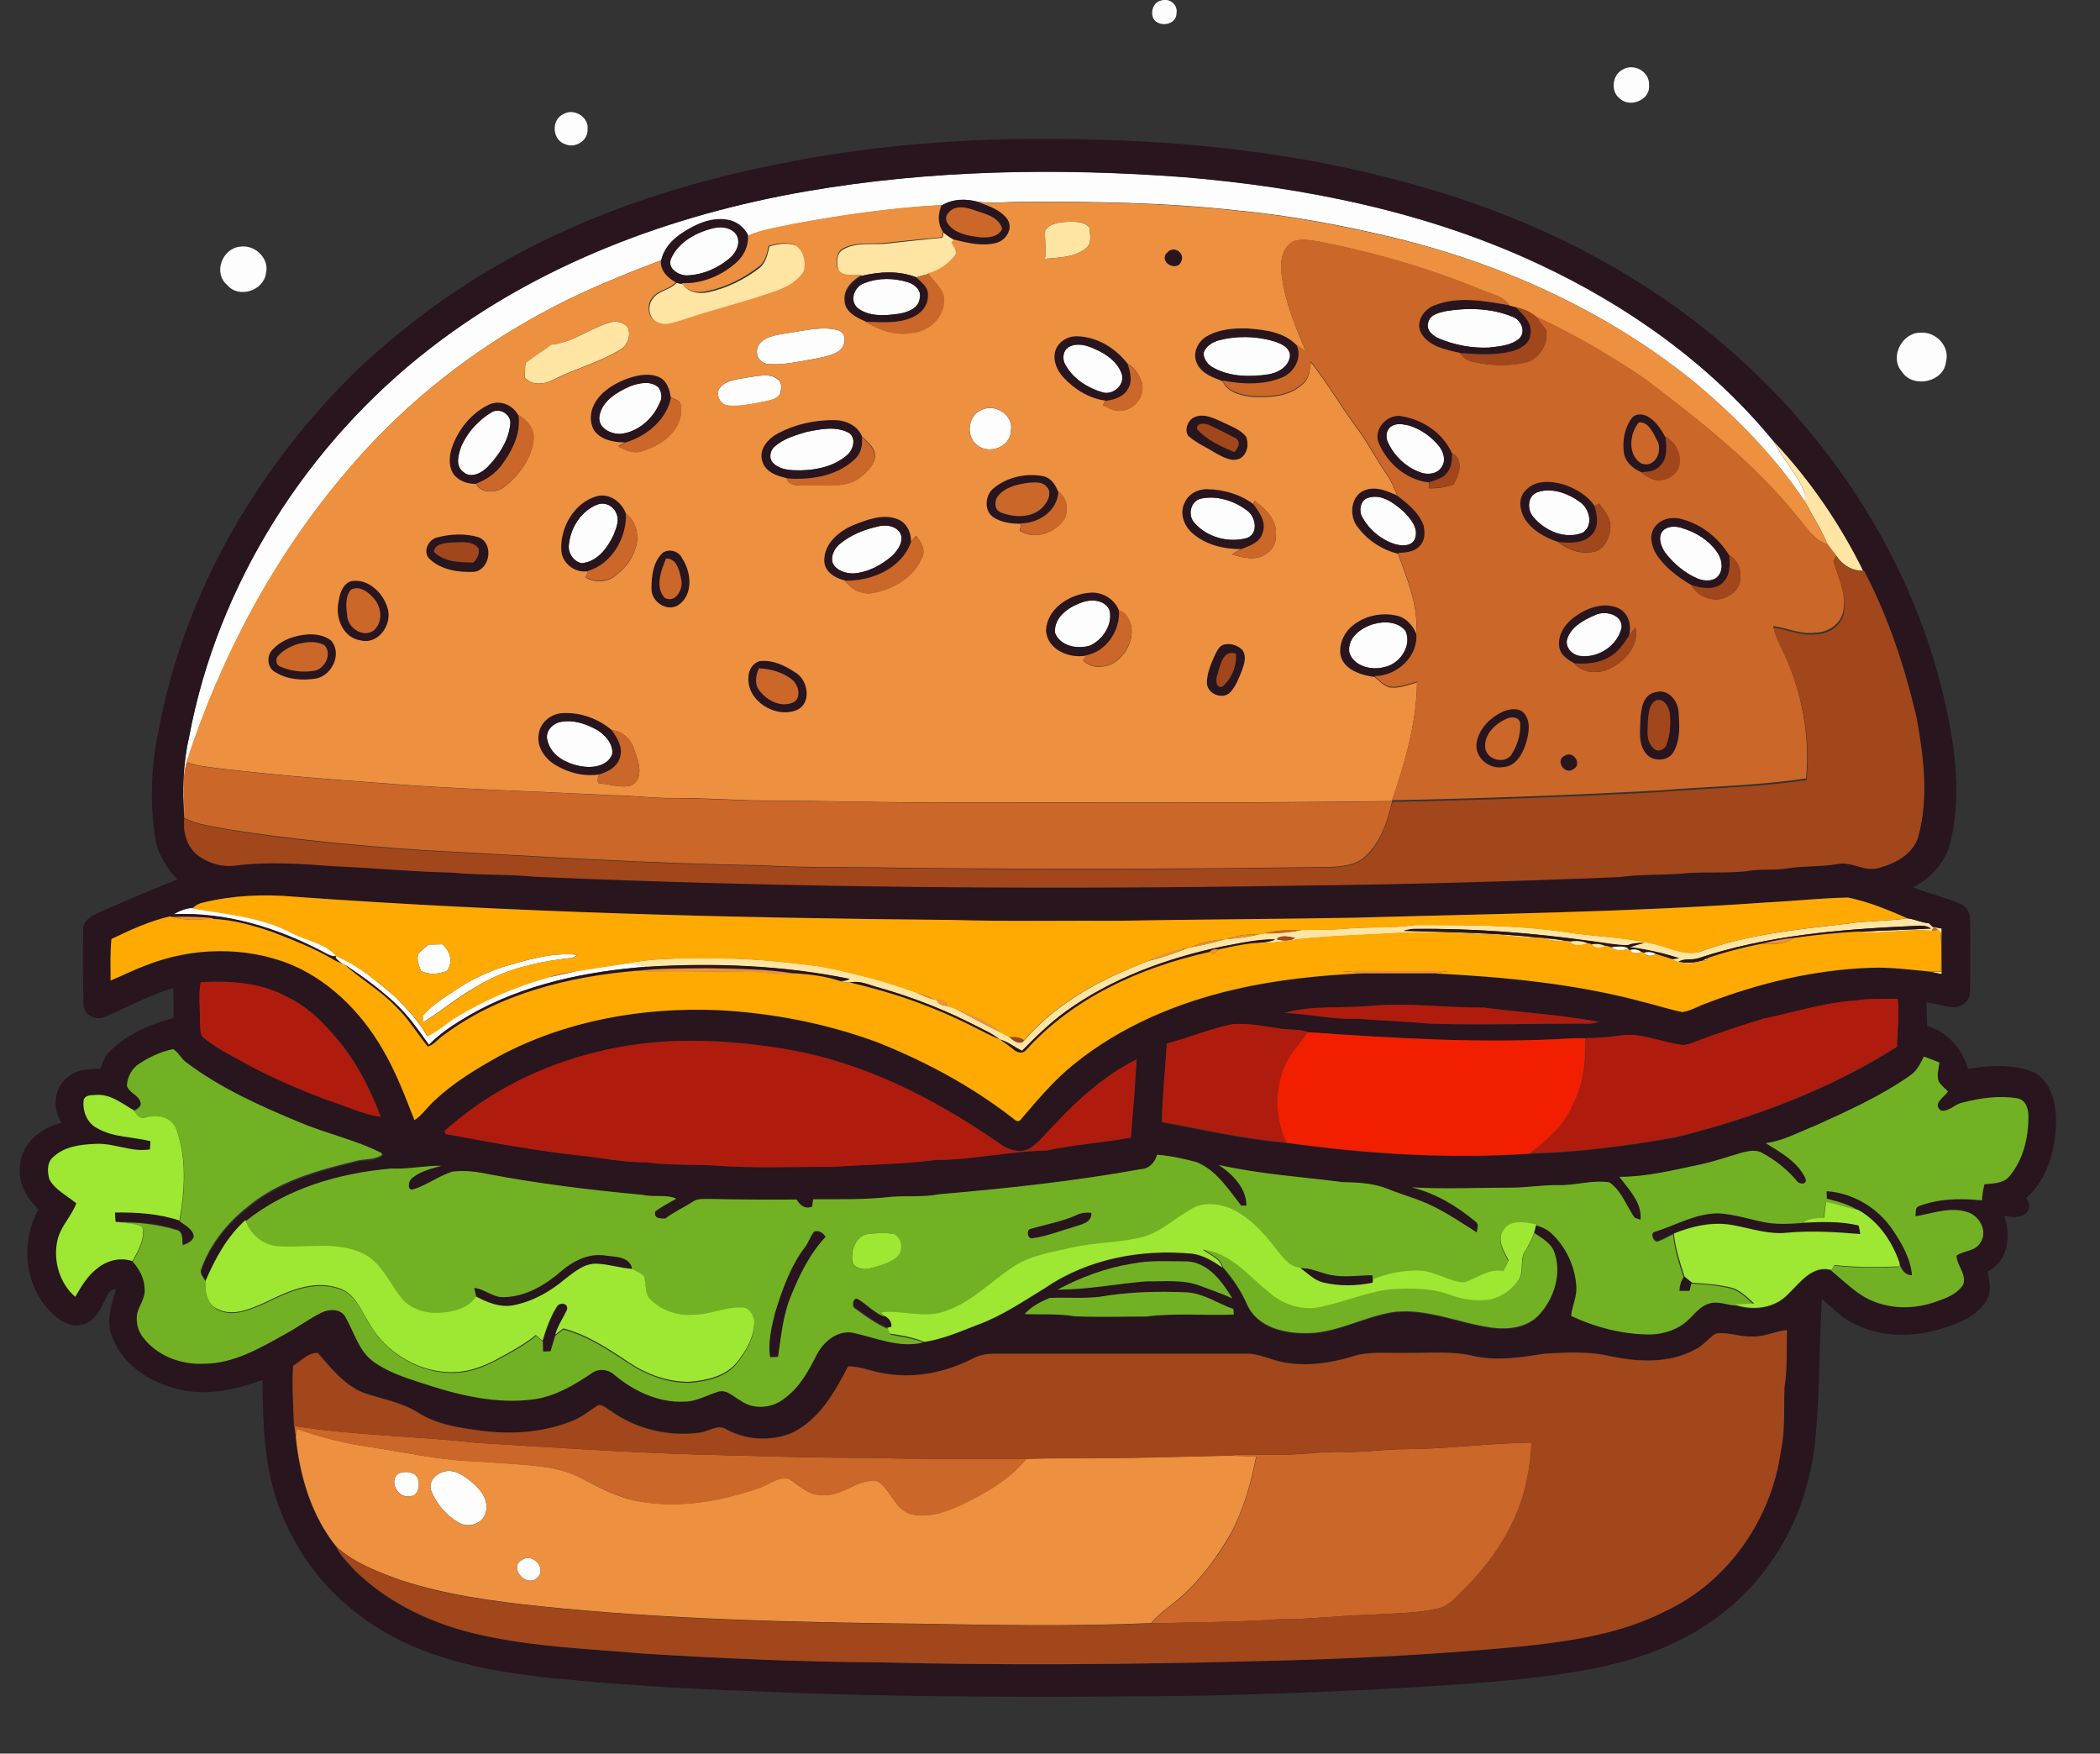 <?xml version="1.0" encoding="utf-8"?>
<!-- Generator: Adobe Illustrator 19.2.0, SVG Export Plug-In . SVG Version: 6.00 Build 0)  -->
<svg version="1.1" id="Layer_1" xmlns="http://www.w3.org/2000/svg" xmlns:xlink="http://www.w3.org/1999/xlink" x="0px" y="0px"
	 viewBox="0 0 759.5 634.2" style="enable-background:new 0 0 759.5 634.2;" xml:space="preserve">
<rect x="0" y="0" width="759.5" height="634.2" fill="#333333" stroke="none"/>
<style type="text/css">
	.st0{fill:#FEE5A3;}
	.st1{fill:#FCFDFC;}
	.st2{fill:#28151E;}
	.st3{fill:#ED9040;}
	.st4{fill:#CB6728;}
	.st5{fill:#A2461C;}
	.st6{fill:#FEAA03;}
	.st7{fill:#AF1C0D;}
	.st8{fill:#F21E00;}
	.st9{fill:#72B123;}
	.st10{fill:#9EE733;}
</style>
<path class="st0" d="M378,83.2c2-2.6,5.6-2.9,8.6-3c2.5,0,5.7-0.1,7.4,2.1c0.2,2.5,1.1,5.9-1.4,7.6c-4.1,3.3-9.7,3.2-14.7,3.7
	C378.5,90.1,377.7,86.6,378,83.2z"/>
<path class="st0" d="M340.9,86c0.1-0.5,0.3-1.5,0.3-2c1.3,1.1,2.8,2.1,4.3,2.9c-0.3,0.2-0.9,0.6-1.1,0.9c0.5,1.6,2.5,3.3,1.1,4.9
	c-2.4,3.1-5.9,5.3-9.6,6.4c-1.5,0.3-3,0.7-4.5,1.2c-6.2-2.5-13.1-2.1-19.5-0.6c-2.9-0.4-7.2,0.9-8.8-2.3c-0.5-2.5-0.7-5.8,1.9-7.2
	c4.5-2.6,9.8-1.7,14.7-2C326.7,87.5,333.8,86.6,340.9,86z"/>
<path class="st0" d="M278.3,89.1c3.1-0.9,6.4-1.4,9.5-0.4c3.2,2,4.1,6.3,3.1,9.7c-2.1,3.3-5.6,5.2-9.1,6.7
	c-11.5,4.2-23.4,6.9-35,10.9c-2.7,0.7-5.5,2.1-8.3,0.9c-3.6-0.9-4.6-5.8-2.6-8.6c2-3.2,6.3-3.3,8.8-6c0.8,0.2,1.5,0.3,2.3,0.5
	c1.9,3,5.8,3.6,9.1,2.9c6.7-1.4,13.1-4.6,18.5-8.7C277.1,95,277.6,91.9,278.3,89.1z"/>
<path class="st0" d="M221,116.5c2.1-0.5,4.5,0.1,6,1.7c1.3,3.1,0.1,6.7-2.8,8.3c-7.5,4.6-16.2,6.8-24,10.8
	c-3.2,1.7-7.8,2.3-10.4-0.8c0.1-1.8,0-3.6,0.3-5.3c2.9-2.4,6.2-4.3,9.2-6.6C207.2,124,213.5,118.5,221,116.5z"/>
<path class="st0" d="M641.6,159.7c13,13.8,23.9,29.7,32.3,46.7c-4,0.1-7.5-2-9.7-5.3c-1.1-1.4-2.2-2.8-3.2-4.2
	c-2.3-5.4-5.5-10.4-8.2-15.5c0.1-1,0.1-2,0-3C650.1,171.6,644.9,166.2,641.6,159.7z"/>
<g>
	<path class="st0" d="M668.5,334c7.1-1.1,14.3-0.8,21.4-1.9c2.7,0.3,5.2,1.6,7.9,1.8c0.3,0.3,1,0.9,1.3,1.3c1.1,0.2,2.2,0.4,3.3,0.6
		c0,5.5,0,11,0,16.5c-1.3-0.3-2.6-0.5-3.9-0.8c0.9,0,2.7,0,3.6,0c0-4.8,0.3-9.6-0.2-14.3l-1-0.8c-1-1.2-1.7-1.1-2.1,0.3
		c-8.9-0.9-17.7,1.3-26.5,0.3c8.7-0.5,17.4-0.7,26.1-1.2c-2-1.4-4.5-1-6.8-0.9c-26.1,1.2-52.6,3.4-77.5,11.7c-2.3,0.7-4.9-0.1-7,1.2
		c2.5,0.5,5.2,0.4,7.7-0.1c-3.7,1.5-7.7,0.7-11.1-1.1l1.2,0.3c0.6-0.1,1.8-0.2,2.4-0.3c-5.8-1.9-11.9-3.2-17.9-4
		c1.7-0.6,3.5-1.1,5.3-1.6c-2,0.1-4.1,0.1-6,0.9c-4.2,0-8.4-0.9-12.6-1.4c-21.3-3.1-42.9-4.8-64.5-4.5c-1.3,0-2.6,0.3-3.9,0.7
		c16.4,0.5,32.9,0.6,49.2,2.5c-6.8,0.4-13.5-1.5-20.3-1.2c-10-0.7-20-0.9-29.9-0.6c-12.3,0.8-24.7,1-37,2.3
		c-5.4,0.9-10.8,1.5-16.2,1.5c2.6-0.3,5.3-0.3,7.8-1.4c-6.5-0.1-12.9,1.4-19.3,2.6c-20,4.2-39.7,11.4-56.4,23.4
		c-5.8,4.2-10.9,9.2-15.9,14.3c-2.7-1.3-5-3.3-8-4.1c-2.6-2.2-5.8-3.5-8.8-5.1c-11-5.6-22.6-10.2-34.5-13.6c-3.6-0.9-7.1-2.8-10.9-2
		c-1.2,0-2.4-0.1-3.5-0.5h0.7c0.9,0,1.8-0.3,2.7-0.7c-24-4.9-48.7-5.9-73.1-4.4c-2.9-0.7-5.8-1.2-8.8-1.1c9.9-2.1,20.1-2.1,30.3-2
		c13.7-0.3,27.5,1.1,41.1,2.9c11.8,2.3,23.5,5.3,34.8,9.5c2.1,1.1,4.2,2.1,6.5,2.5l0.8,0.2c0.3,1.7,2.2,1.9,3.6,2.1c1,0.3,2,0.6,3,1
		c5.5,2.9,10.9,6,16.5,8.6c0.9,0.5,1.9,1,2.9,1.5c1.3,1.2,2.8,2.5,4.7,2.1c0.2-0.2,0.6-0.7,0.9-0.9c11.8-13.7,28.2-22.3,44.8-28.6
		c4.9-1.2,9.7-2.9,14.4-4.7l0.7-0.2c4.2-0.7,8.3-1.7,12.4-2.9l0.6-0.1c4-0.3,7.9-0.7,11.8-1.7c0.5-0.1,1.6-0.3,2.1-0.4
		c4.5,0.1,9-0.3,13.4-1.2c5-0.2,10,0,15-0.4c8.6-0.9,17.3-0.1,25.9-1.4c17.9,0,35.9-0.1,53.6,2.4c11.2,1.9,22.6,1.9,33.6,4.6
		c5.5,1.3,11.3,4.6,17,2.3C632.7,337.7,650.8,336.1,668.5,334z M461.8,339.7c1.9,0.5,5.2,0.7,6.5-0.5
		C466.4,338.8,462.9,338,461.8,339.7z"/>
</g>
<path class="st0" d="M558.1,339.3c2.9,0.2,5.8,0.5,8.7,1.1C563.9,340.4,560.9,340.4,558.1,339.3z"/>
<path class="st0" d="M567.6,340.5c2.3-0.3,4.7-0.3,6.8,0.7C572.2,341.9,569.4,342.7,567.6,340.5z"/>
<path class="st0" d="M575.5,341.6c1.8-0.4,3.6-0.2,5.3,0.6C579,343.1,576.8,343.3,575.5,341.6z"/>
<g>
	<path class="st1" d="M419.9,0.2c3-1.1,6.2,1.5,5.6,4.6c0,4.2-6.2,5.3-8.3,2C416,4.5,417,0.8,419.9,0.2z"/>
	<path class="st1" d="M586.8,25.2c4.1-2.5,9.9,0.7,9.6,5.6c0.6,5.3-6.9,8.4-10.6,4.8C582.4,33.1,583.1,27.1,586.8,25.2z"/>
	<path class="st1" d="M203.9,41.2c3.8-2.2,9.2,1.3,8.6,5.6c0.2,4.1-4.5,7-8.2,5.3C199.6,50.5,199.3,43.1,203.9,41.2z"/>
	<path class="st1" d="M291.5,69.2c45.1-7.8,91.1-8.5,136.6-5.1c44.2,3.7,88.4,12.6,128.7,31.6c32.3,15.1,62.2,36.4,84.8,64.1
		c3.3,6.5,8.5,11.8,11.2,18.7c0.1,1,0.1,2,0,3c-10.7-16.2-24.5-30.1-39.2-42.6C582,113,543.9,95.6,504.4,86
		c-18.7-4.5-37.7-8.1-56.9-9.9c-26.2-2.9-52.6-3.3-79-3.1c-5,0-10,0.7-15-0.1c-4.3-1.1-8.9-1-12.8,1.3c-18.1,1-36.1,3.6-53.9,6.9
		c-5.4,1.3-11,1.9-16.1,4.2c-1.4-3.1-4.3-5.4-7.7-5.9c-6-1-11.8,1.8-16.6,5c-3.4,2.3-6.4,5.5-7.2,9.7c-9.4,3.5-18.7,7.3-27.8,11.4
		c-32.7,15-62.3,36.9-85.6,64.5c-26.3,30.7-45.7,67.1-58.2,105.5c-1.9,6.5-0.6,13.4-0.9,20v0.1c-0.7-9.7-0.5-19.5,1.7-29
		c10.3-55.6,42.7-106.3,87.3-140.8C194.9,95.4,242.8,77.6,291.5,69.2z"/>
	<path class="st1" d="M258.1,82.5c2.9-0.7,6.6-0.2,8.3,2.5c1.6,2.9-0.1,6.3-2.4,8.3c-4.3,3.7-9.8,6.1-15.5,6.3
		c-3.2,0.1-7.5-2.7-5.7-6.3C245.5,87.4,252,84,258.1,82.5z"/>
	<path class="st1" d="M86.9,89.2c5.3-0.8,10.6,4.3,9.3,9.6c-0.8,6.3-9.8,9.3-14,4.3C77,98.8,80.3,89.8,86.9,89.2z"/>
	<path class="st1" d="M312.9,102.3c4.9-1.9,10.5-1.8,15.5-0.2c2.5,0.7,4.9,2.9,4.2,5.8c-0.4,3.7-4.5,5.1-7.7,5.6
		c-4.9,0.7-10.8,1.1-14.9-2.2C307,108.4,309.2,103.3,312.9,102.3z"/>
	<path class="st1" d="M523,112.5c7.9-1.3,16.4-1,23.9,2c3.2,1,5.2,5.5,2.5,8c-3,2.5-7.1,2.7-10.8,3.2c-6.1,0.3-12.3-0.8-18-3.2
		c-2.2-1-4.9-3-4.1-5.7C517,113.7,520.5,113.1,523,112.5z"/>
	<path class="st1" d="M290,119.6c4.3-0.6,8.7-1.4,13-0.2c3.4,0.9,3,5.6,0.6,7.4c-2.6,1.9-6,2.3-9.1,3c-5.3,0.9-10.6,2.2-16.1,1.9
		c-2.2,0.1-4.4-1.6-4.6-3.8c-0.5-3,2.1-5.3,4.7-6.1C282.2,120.6,286.2,120.4,290,119.6z"/>
	<path class="st1" d="M694.8,120.3c5.4-0.3,10.5,5,9,10.5c-0.7,7.4-11.9,9.8-15.9,3.7C683.2,129.2,687.9,120.1,694.8,120.3z"/>
	<path class="st1" d="M440.7,123.1c6.4-1.7,13.4-1.6,19.8,0.2c2.6,0.8,6.2,2.3,6,5.6c-0.6,3.9-4.5,6-8.1,6.5
		c-6.4,0.9-13.4,0.9-19.3-2.3c-2.1-1-3.8-3-3.9-5.4C435.9,125.3,438.4,123.8,440.7,123.1z"/>
	<path class="st1" d="M386.9,125.3c3-1.4,6.4-0.3,9.3,1c3.9,1.7,7.8,4.5,9.4,8.5c1.8,4.2-3,8.5-7.1,7c-5.3-1.6-10.4-4.9-13.1-9.8
		C384,129.8,384.4,126.4,386.9,125.3z"/>
	<path class="st1" d="M271,136.4c3.4-0.4,7.4-1.6,10.3,0.8c1.7,1.1,1.3,3.6,0.8,5.3c-1,1.9-3.5,2.2-5.4,2.7c-4.4,0.8-8.8,2-13.3,1.5
		c-3.1-0.1-5.1-4.5-2.8-6.7C263.2,137.1,267.4,137.2,271,136.4z"/>
	<path class="st1" d="M228.1,139.6c3.2-1.1,7.3-2,10.1,0.5c1.3,1.7,1.5,3.9,0.4,5.7c-2.4,5.7-7.8,10.4-14,11.1
		c-3.5,0.2-8.2-2-7.8-6.1C217.5,145,223.3,141.7,228.1,139.6z"/>
	<path class="st1" d="M354.9,148.3c5-2.6,11.9,1.9,10.7,7.6c-0.2,5.8-7.9,8.6-12.2,5.1C349.2,157.8,350,150.4,354.9,148.3z"/>
	<path class="st1" d="M177.8,149.1c3.1-1.9,7.5,1.1,6.7,4.7c-0.7,5.8-4.1,10.9-8,15c-2.2,2.3-6.2,4.5-9,1.9c-3-2.3-1.7-6.4-0.6-9.4
		C169.2,156.2,173.1,151.9,177.8,149.1z"/>
	<path class="st1" d="M503,154.3c1.9-1.4,4.5-0.9,6.6-0.4c4.2,1.3,7.9,4,10.7,7.3c1.7,2.1,2.8,5.2,1.1,7.6c-1.5,2.7-5.2,3-7.9,2
		c-5-1.9-9.3-5.8-11.5-10.6C501,158.3,501.2,155.7,503,154.3z"/>
	<path class="st1" d="M291.7,156.2c5-1,10.5-2.2,15.2,0.3c2.9,1.9,1.7,6.2-0.6,8.1c-4.6,4-10.9,5.4-16.8,5.5c-3.4,0-7.2-0.1-9.8-2.5
		c-1.8-1.6-1.4-4.6,0.4-6.1C283.4,158.6,287.7,157.4,291.7,156.2z"/>
	<path class="st1" d="M555.8,178.1c5.3-2,11.4,0.3,15.7,3.5c3.4,2.4,4.9,8.4,1,11c-6.3,2.7-13.9-0.7-18-5.7
		C552.3,184.3,552.3,179.6,555.8,178.1z"/>
	<path class="st1" d="M434,180.4c5.8-1.4,12.3,0.6,17,4.2c3.1,2.2,4.3,8.1,0.2,9.9c-6.6,2-14.6-0.1-19.1-5.3
		C429.5,186.6,430.4,181.6,434,180.4z"/>
	<path class="st1" d="M494.6,180.1c4.9-1.7,9.4,1.7,12.9,4.8c2.5,2.5,5.7,6.1,4.2,9.9c-1,2.9-4.8,2.7-7.2,2c-5.1-1.6-9.5-5.3-12-10
		C491.4,184.6,492,181,494.6,180.1z"/>
	<path class="st1" d="M216,182.5c2.6-1.1,5.8,0.4,6.8,3c1.3,2.6,0.1,5.4-0.9,7.9c-2.2,4.8-5.9,9.8-11.6,10.3c-3-0.6-5.1-3.9-4.6-6.9
		C206.4,190.7,210.3,184.7,216,182.5z"/>
	<path class="st1" d="M317.1,190.5c2.7-0.8,6.1-0.6,8.1,1.7c2.2,3-0.3,6.6-2.5,8.8c-4,3.5-8.9,6.1-14.3,6.4
		c-2.8-0.1-5.9-1.1-7.2-3.7c-0.9-2.4,0.5-5.1,2.3-6.8C307.4,193.6,312.2,191.6,317.1,190.5z"/>
	<path class="st1" d="M601.9,191.5c1.9-1.4,4.6-1.2,6.7-0.5c4.8,1.5,9.3,4.3,12.2,8.3c1.8,2.4,2.7,6,0.9,8.6
		c-1.6,2.4-5.1,2.3-7.5,1.4c-4.7-1.9-8.8-5.4-11.9-9.4C600.7,197.6,599.2,193.6,601.9,191.5z"/>
	<path class="st1" d="M392.1,217.6c3.3-1,8-0.3,9.3,3.4c1,5.1-2.5,10.3-7,12.5c-4.5,1.5-11,0.3-12.8-4.6
		C381,222.9,387.1,219.1,392.1,217.6z"/>
	<path class="st1" d="M577,222.4c3.5-1.7,9.7-0.2,9.5,4.4c-1.3,6.5-8.3,11.2-14.8,10.4c-3.1-0.2-6-3.3-4.8-6.5
		C568.5,226.5,573,224.1,577,222.4z"/>
	<path class="st1" d="M497.1,225.6c3.8-1,8.6-0.7,11.2,2.6c2.5,5.5-2.2,12.1-7.9,13.1c-4.5,1.3-11.1-0.4-12.5-5.5
		C487.3,230.4,492.6,226.8,497.1,225.6z"/>
	<path class="st1" d="M202.7,261.1c4.7-1,9.4,0.7,13.4,3c2.9,1.8,5.7,5,5.3,8.6c-1.4,3.9-6.2,5-9.9,4.6c-5.7-0.6-12.2-3.5-13.6-9.6
		C197.1,264.6,199.7,261.7,202.7,261.1z"/>
	<path class="st1" d="M62.7,330.6c2.1-1.2,4.4-2.2,6.8-2.3c12.2,2.2,25,3,36.1,9c5.3,2.7,12,3.6,16,8.3l-0.7,0.2
		c-1.4-0.1-2.6-0.9-3.8-1.5C100.4,335.5,81.7,329.7,62.7,330.6z"/>
	<path class="st1" d="M155,341.6c1.6,0,3.3-0.1,5-0.1c2.8,2.4,4,6.4,1.7,9.6c-3.1,1.2-6.4,1.6-9.5,0c-0.6-2-1.8-4.2-0.8-6.3
		C152.5,343.6,153.8,342.6,155,341.6z"/>
	<path class="st1" d="M582.6,342.6c2-0.2,4.1-0.6,6.1,0.2l0.3,0.4C586.8,343.9,584.4,344,582.6,342.6z"/>
	<path class="st1" d="M589.4,343.6c1.5-0.5,3.1-0.3,4.3,0.7C592.2,345,590.4,345,589.4,343.6z"/>
	<path class="st1" d="M181.5,349.8c8.9-2.6,18-5.5,27.4-4.5c-1.4,1.4-3.5,1.2-5.3,1.5c-10.8,1.4-21.7,4.1-31.1,9.9
		c-6.9,3.8-12.9,9-19.6,13.1c0-0.6,0-1.9,0-2.5c3.8-4.3,8.8-7.2,13.6-10.4C171.2,353.9,176.3,351.6,181.5,349.8z"/>
	<path class="st1" d="M594.5,344.5c1.5-0.4,3.1-0.3,4.4,0.5C597.4,345.9,595.5,346,594.5,344.5z"/>
	<path class="st1" d="M121.5,345.7c8.3,3.4,15.2,9.5,21.9,15.2c4,4.3,8.2,8.5,11,13.7c4-1.8,7.1-4.9,10.8-7.1
		c10.1-6,20.8-10.8,32.1-13.9c4.1-0.8,8.2-1.8,12.3-2.7c5.2-0.8,10.4-1.6,15.6-2.4c3-0.1,5.9,0.4,8.8,1.1
		c-22.2,1.7-44.7,6.3-64.2,17.5c-5.3,3.1-10.5,6.4-14.8,10.8c-4-5.5-7.9-11.1-12.9-15.7c-5.5-5-11.6-9.5-17.9-13.5h-0.1
		c-1.1-0.7-2.1-1.5-2.9-2.4L121.5,345.7z"/>
	<path class="st1" d="M615.3,347.5c0.5-0.2,1.6-0.7,2.1-1l-0.3,0.8C616.7,347.3,615.8,347.4,615.3,347.5z"/>
	<path class="st1" d="M160,532.4c3.9-1.5,7.6,1.1,10.5,3.5c3.3,2.6,6.4,6.6,5.2,11c-0.9,4.2-6.4,5.9-9.9,3.7
		c-4.3-2.5-7.8-6.5-9.7-11.1C154.6,536.4,157.1,533.3,160,532.4z"/>
	<path class="st1" d="M143.8,533.1c2.5-1.5,7.4-0.9,7.6,2.7c0.4,2.1-0.3,5.1-2.8,5.3C144.3,542.3,140.5,536,143.8,533.1z"/>
	<path class="st1" d="M188.8,564.1c3.8-2.7,9.2,3.2,5.5,6.5C190.5,574.4,183.7,567,188.8,564.1z"/>
</g>
<g>
	<g>
		<path class="st2" d="M280.7,59.5c38.7-8,78.4-10.3,117.8-8.9c39.2,1,78.4,6.1,116.1,17.1c35.4,10.1,69.3,26.1,98.5,48.6
			c42.6,32.7,75.4,79.1,88.8,131.4c4.6,18.2,7.9,37.5,3.7,56.1c-1.6,7.5-7,13.8-13.8,17.1c5.5,2.2,11.3,3.5,16.8,5.8
			c2.5,0.9,4.1,3.4,3.9,6c0.1,8.7,0,17.4,0,26.1c0,3.4-3.6,6-6.8,5.4c-3-0.4-6-1.3-9-1.7c0.1,2.9,0.2,5.7,0.3,8.6
			c7.3,2,12.8,8.3,14.7,15.5c7.9-1.3,16.3-1.9,23.9,1.2c6.6,3.6,8.1,11.9,8,18.7c-0.3,9.7-3.3,20.2-10.8,26.8
			c1.2,1.5,1.6,3.7,0.2,5.2c-2.1,2.3-5.5,1.6-8.2,1.2c2.7,7,1.5,16.7-6,20.1c0.7,3.4,1.6,7.2-0.3,10.4c-3,5.2-8.8,7.9-14.3,9.7
			c-11.3,3.9-24.4,4.2-35-1.9c-3.9-2.1-6.9-5.5-10.3-8.2c-1,17.2-0.8,34.5-2.4,51.6c-1.4,11.9-4.7,23.7-10.3,34.3
			c-6.1,11.3-14.5,21.4-24.9,29c-10.5,7.8-22.7,13.2-35.4,16.5c-15.4,4-31.2,5.7-47,7.1c-35.6,2.8-71.3,4.2-107,5
			c-53.4,0.6-106.8,0.7-160.2-1.7c-23.7-0.8-47.4-2.3-71-4.6c-17.6-1.8-35.4-4.7-51.8-11.8c-17.9-7.8-33.4-21.2-42.6-38.4
			c-4.2-7.6-7.3-15.9-8.9-24.5c-2.2-10.9-2.3-22.1-2.5-33.2c-9.9,3.6-20.8,6-31.1,3.1c-10.3-2.5-20.3-9.3-23.6-19.8
			c-1.8-5.5,0.3-11,1.8-16.2c-2.8-0.1-3.4,3-4.5,4.9c-1.6,3.6-4.2,7.5-8.4,8.1c-4.9,0.9-9-2.7-12-6.1c-8.5-9.7-9.4-24.6-3.2-35.7
			c-4-3.9-7.3-9.2-6.7-15c0-8.3,7.4-14.7,15.1-16.3c-3.4-5-2.9-12.5,2-16.4c3.3-3,8-3.1,12.2-3.2c0.5-2.6,1.7-5,3.7-6.8
			c6.3-5.9,14.4-9.5,22.6-11.5c0-3.6,0-7.3-0.1-10.9c-8.6,2.6-16.5,6.9-24.7,10.4c-3.2,1.6-7.6-0.6-7.8-4.2
			c-0.2-9-0.3-18.1-0.1-27.1c-0.2-3.2,2.7-5.1,5.3-6.2c9.5-4.2,19-8.3,28.7-12.1c-3.5-4-6.7-8.6-7.8-13.9c-2.1-13-1.8-26.3,0.9-39.1
			c9.1-50.5,36.2-96.9,73-132.3c19.3-18,41.2-33.3,64.9-45C221.8,74.5,251,65.4,280.7,59.5z M291.5,69.2
			c-48.7,8.5-96.6,26.3-135.9,56.8c-44.6,34.5-76.9,85.2-87.3,140.8c-2.2,9.5-2.4,19.3-1.7,29c-0.5,4.6,0.7,9.6,4.2,12.8
			c3.7,3.2,8.8,4.9,13.8,4.3c12.1-1.6,24.3-0.7,36.4,0.2c14.2,0.6,28.3,2.1,42.5,2.3c10,1,20.1,0.5,30.1,1.5
			c91.6,3.9,183.3,4.7,275,3.2c39-0.4,78-1.5,117-3.1c7.6-1,15.3-0.5,22.9-1.3c8.3-0.8,16.8,0.1,25.1-1.1c3.7-0.5,7.4-0.1,11-0.5
			c6.6-1.2,13.3-0.6,19.9-1.8c5.1-1,9.9,3.1,14.9,1.4c6.1-1.6,12.8-5.2,14.4-11.8c3.7-13.9,1.8-28.5-0.7-42.4
			c-4.3-18.3-10.2-36.4-19-53.2h-0.3c-8.4-17-19.3-32.9-32.3-46.7c-22.7-27.7-52.5-49-84.8-64.1C516.5,76.7,472.2,67.7,428.1,64
			C382.6,60.6,336.5,61.4,291.5,69.2z M73.5,326.4c-1.5,0.3-2.8,1-4,2c-2.4,0.1-4.7,1.1-6.8,2.3c19-0.9,37.7,4.9,54.3,13.8
			c1.2,0.6,2.4,1.4,3.8,1.5l0.7-0.2l-0.1,0.6c0.8,0.9,1.8,1.8,2.9,2.4c-1.4-0.5-2.7-1-3.9-1.7c-6.9-4.1-14.5-7-22-9.9
			c-7.1-2.4-14.5-4.5-22-4.7l0.9-0.3c-5-0.6-10-0.6-15.1-0.5l-0.7-0.2c-7.4,1.7-14.4,4.9-21.2,8.2c-0.5,5-0.3,10-0.3,15
			c4.3-1.8,8.4-3.9,12.8-5.5c16.7-6.6,36-7,52.7-0.2c14.9,6.4,26.5,18.8,34.2,32.9c4.1,7.4,7.1,15.4,10.2,23.3
			c2.9-2,4.9-5.1,7.6-7.4c6.9-6.4,15-11.2,23.1-15.8c24.1-12.9,51.8-17.8,78.9-16.6c19.8,1,39.5,4.8,58,11.7c17.5,7,34.2,16,49,27.7
			c0.8,0.9,2.1,1.3,2.8,0c6-7,11.9-14.1,19.2-19.9c16.8-13.5,37.1-22.2,58-26.9c15.4-3.7,31.2-5.1,47-5.9c8.3,0.1,16.6,0,24.9,0
			c25.6,1.3,51.3,3.7,76,10.4c4.7,1.1,9.3,2.7,14,3.6c3.2-0.4,6-2.2,9-3.3c18.8-7.2,38.7-12,58.9-12.7c7.4-0.3,14.7,0.7,22,1.4
			c1.3,0.3,2.6,0.5,3.9,0.8c0-5.5-0.1-11,0-16.5c-1.1-0.2-2.2-0.4-3.3-0.6c-0.3-0.3-0.9-0.9-1.3-1.3c-2.7-0.2-5.2-1.5-7.9-1.8
			c-7-3-14.1-6-21.5-7.5c-10,0.2-19.9,1.3-29.9,1.8c-49.6,3.5-99.3,4.1-149,5.5c-28.3,0.5-56.7,0.5-85,1.1c-20-0.1-40,0.2-60.1-0.3
			c-79.4-0.7-158.8-2.7-237.9-8.4C95.5,323.3,84.3,323.7,73.5,326.4z M72.6,355.2c-0.9,4.5-0.2,9.1-0.2,13.6c0.2,2-0.1,4.4,0.9,6.2
			c4.1,3.4,8.8,6,13.6,8.5c10.1,5.8,20.8,10.3,31.7,14.4c6.4,1.9,12.5,5.1,19.2,6c-4.2-11-9.7-21.7-17.8-30.4
			c-4.5-5.3-9.8-9.9-16.1-13C94.3,355.4,83.2,354.7,72.6,355.2z M670.6,361.9c-11.2,0.7-22,4.4-33,6.6c-8.4,2.6-16.8,5.3-25,8.5
			c-1.3,0.4-2.6,1-4,1c-7.4-0.8-14.4-4.4-22-3.5c-4.4,0.6-8.8,1-13.2,1c-1.6,0-3.2,0-4.8,0c-31.9,2-63.8,0-95.6-2.2
			c-3-1-6.3-0.8-9.4-1.1c-6-0.9-12-2.2-18-1.7c-8,1.7-15.7,4.8-23.6,7c-0.6,9.5-1.6,18.9-1.8,28.4c15,2.8,30,6.3,45.2,7.5
			c29.1,4,58.6,5.9,87.9,3.9c17.7-0.5,35.4-2.8,52.8-5.9c28-7,55.5-17.2,79.9-32.7c0.2-5.8,0.8-11.6,0.3-17.3
			C681.1,361.2,675.8,361,670.6,361.9z M464.7,366.3c8.6,0.4,17.2,2.4,25.9,2.1c8.9,0.7,17.8,1,26.7,1.8c19.1,0.6,38.2-0.1,57.3,0
			c1.3,0,2.6-0.3,3.9-0.6c-13.8-2.6-27.9-3.4-41.8-5.2c-13.7,0.1-27.4-1.8-41.1-0.6C485.3,364.7,474.7,363.5,464.7,366.3z
			 M160.7,409.1c0.1,0.3,0.3,0.8,0.4,1c16.1,2.9,32.2,5.9,48.4,7.8c8,0.7,15.9,2.6,24,2.4c8.3,1.3,16.7,0.7,25,1.2
			c14.3,1.1,28.6,0.4,42.9,0.5c12.3-1,24.8-0.8,37-2.5c13.5,0,26.7-3.2,40.1-3.4c10-2.3,20.4-2.8,30.5-4.7
			c0.8-9.4,1.6-18.9,2.1-28.3c-11.2,5.6-20.8,14-29.3,23.2c-3.1,2.9-5.6,6.6-9.2,8.9c-3.3,2-7.3,0.8-10.3-1.1
			c-23.2-16.2-49.1-29.6-77.2-34.5c-13.4-2.4-27-3.5-40.6-3.1C214,377.5,183.5,388.5,160.7,409.1z M50.5,384.6
			c-2.7,1.6-4.5,4.6-4.7,7.7c0.7,2.5,3.9,3.2,4.8,5.6c0.9,1.8-1,2.9-2.3,3.5c-4.3-2.4-8.6-6-13.8-5.5c-1.4,0.1-3.6,0.1-4.2,1.7
			c-0.7,4,1.2,8.7,5.1,10.4c5.8,3.4,12.8,3,19.1,4.6c-0.1,0.7-0.2,2.2-0.2,3c-6.7,1.1-13-2.4-19.7-2c-5.3,0.2-11.3,0.9-15.3,4.8
			c-2.3,1.9-2.1,5.5-1.3,8.1c2.1,3.9,6.4,5.8,9.7,8.6c-1.8,4.8-5.9,8.5-6.9,13.7c-1.4,7.1,0.9,15.4,6.5,20.1
			c2.2-3.8,4.5-7.7,8.1-10.4c3.5-2.8,8.3-4,12.6-2.5c2.3,2.7,4.2,6,4.3,9.7c0.4,3.3-1.9,6-2.7,9.1c-0.5,3.1,0.3,6.3,2.3,8.8
			c5.1,6.5,13.7,9.8,21.8,9.3c10.8-0.1,20.3-5.7,29.4-10.7c4.5-2.5,8.6-5.6,13.2-7.8c2.7-1.3,6.8-1.5,8.5,1.4
			c3.2,5.3,4.8,11.9,9.8,16c5.3,4,11.8,6.1,18,8.1c13.1,4.3,27.1,7.8,41,5.8c7.5-1.2,14.2-5.1,20.3-9.3c2.6-2,6.2-1.5,8.5,0.7
			c7,5.8,15.9,10,25.2,9.5c4.2-0.1,7.9-2.3,11.9-3.5c3.4-1.2,5.9,1.9,8.6,3.3c4.8,3.2,11.5,2.4,15.8-1.1c5.3-3.9,8.5-9.7,11.4-15.5
			c2.4-4.8,7.4-9.1,13.1-8.1c8.4,1.8,16.9,5.7,25.6,3.5l0.5,0.2c6.6-1,12.8-3.7,19-6.1c8.9-3.2,16.7-8.6,24.8-13.5
			c15.5-10.5,34.8-14.1,53.2-12.3c4,0.6,7.5,2.8,10.7,5c3.7,4.1,6.8,8.8,9,13.9c3.5,7.6,12.6,9.9,20.4,10c11.6,0.3,21.8-6.2,33-7.7
			c11.9-1.2,23.2,4.1,34.8,5.7c5.9,0.8,12.7,0.1,17-4.4c5.6-5.8,8.5-14.8,5.8-22.7c-1.1-3.5-4.5-5.3-7.3-7.1c0.3-1,0.5-2.1,0.8-3.1
			c1.9,0.5,3.8,1.3,5.2,2.6c5.5,4.9,8.8,12.1,9.4,19.4c0.3,3.7-1.4,7.2-1.9,10.8c9.1,4.2,19,6.8,29,6.7c4.8-0.1,9.8-1.8,13.3-5.2
			c2.4-2.2,4.4-5.1,7.7-6c3-0.9,5.9,0.4,8.9,0.7c6.5,2.3,14.4,1.4,19.3-3.8c4.3-4.1,8.8-10.7,15.7-8.7c3.5,3,6.9,6.2,10.8,8.8
			c7.7,5,17.7,5.6,26.3,2.7c3.9-1.3,8.3-2.8,10.6-6.4c1.4-3.7-2.3-6.9-2.4-10.5c2.4-1.9,6.6-1.5,8.5-4.5c2.9-4,0.1-9.4-4.1-11.1
			c-6.4-2.3-13,0.3-19.3,1.4c0.4-1.2-0.1-2.9,1-3.6c7.3-2.9,15.4-3,23.1-2.2c0.2-2,0.4-3.9,0.9-5.8c3.2-0.4,7-0.2,9.1-3
			c4.9-5.9,6.8-13.8,6.8-21.3c0.1-2.7-0.9-6.3-4-6.8c-6.7-1.1-13.5-0.1-20,1.6c-2.7,0.5-4.9,3.4-7.7,2.8c-3.1-2.5,1.4-4.8,2.6-6.9
			c-1.1-1.1-2.4-2.2-3.3-3.5c-0.9-2.3,0-4.7,0.2-7c-1.9-0.7-3.7-1.4-5.6-2.1c-1.3,2.6-2.6,5.5-5.2,7c-10.6,7.4-22.4,12.7-34.1,18
			c-5.9,2.3-11.6,5.5-17.9,6.3c5.4,3.3,11.5,6.7,14.3,12.6c1,2.5-2.3,2.4-3.2,0.9c-3.4-4-7.6-7.3-12.1-9.8c-2.1-1.4-4.8-0.9-7.1-0.4
			c-5.3,1.4-10.5,3.4-15.9,4.5c-9.5,2-19.1,4.4-28.9,4.4c3.4,4.5,8.3,9.4,7.6,15.5c-0.5-0.2-1.5-0.5-2.1-0.7
			c-3-4.3-4.7-9.7-9.1-12.8c-6.2-1.1-12.4,1.2-18.6,1c-5.7-0.1-11.3,0.9-16.9,0.9c-12,0-24,0.6-36-0.1c8.6,2.2,16.4,6.8,23.2,12.5
			c1.2,0.9,0.3,2.6,0.3,3.8c-5.1-3.3-10.2-6.7-15.7-9.4c-5.3-2.7-11.1-4.1-16.6-6.4c-5.1-2.1-10.7-2.3-16.2-2.4
			c-15-1.9-30.1-2.9-44.8-6.2c5,3.3,9.9,8.4,10,14.7c-0.5,0-1.4,0-1.9,0c-4.6-5.9-8.9-12.8-16.1-15.7c-4.7-1.3-9.4-2.3-14.3-2.7
			c-0.8,2.7-2.8,5-5.8,5.2c-24.2,4.4-48.6,7-73.1,9.1c-5.6,1.1-11.4,0.5-17.1,0.9c-9.4,1.1-18.9,0.9-28.4,0.9
			c-0.1,0.7-0.3,2-0.4,2.7c-2.6,1-4.3-0.4-5.6-2.6c-10.5,0.1-21,0-31.6-0.2c-2,0.1-4.2-0.4-5.9,1c-3.3,2.1-6.9,3.7-10,6.1
			c-1.9,0-4.2,0.1-3.6-2.6c2.4-1.8,5.1-3.1,7.6-4.6c-3.8-1.7-8.2-0.4-12.2-1.4c-18.7-1.7-37.4-4-55.9-7.5c-4.2-0.9-8.6-1.4-12.8-0.9
			c-5,1.5-9.2,4.9-14.2,6.4c-2.3,0.7-1.9-2.7-0.8-3.7c2.9-2.8,7.1-3.6,10.9-4.8c-6-0.1-12,1.3-18,1c-18.8,1.6-37.8,7.1-52.7,19
			c-6.7,6-11,13.9-14.5,22.1c-0.7-1.4-2.3-2.8-1.5-4.5c3.2-8.8,9.2-16.5,16.6-22.2c11.1-9.4,25.4-13.4,39.3-16.8
			c3.2-0.8,6.9-0.2,9.7-2.3l-0.2-0.6c-9.4-4.8-19.9-7-29.6-11.1c-14.4-6-28.8-12.4-41.3-21.9c-1.7-1.4-2.7-3.5-4.5-4.6
			C58.3,380.3,54.2,382.2,50.5,384.6z M409.5,457c-9.5,1.5-18.5,4.9-27,9.4c10.7-0.1,21.3-2.1,32-3c6.6,0.1,13.5-0.8,19.8,1.7
			c3.8,1.4,7.7,2.7,11.4,4.5c-3.6-6-8.5-12.8-16.1-13.4C422.9,456.2,416.1,455.7,409.5,457z M397.6,469c-6,0.7-12,0.1-18,0.5
			c-3.3,1.3-6.6,3.1-9,5.8c6,0.3,12-0.2,17.9,0.8c8.7,0.4,17.4,0.1,26.1,0.1c10.5-1.4,21.1-0.4,31.6-0.7c0-0.5-0.1-1.5-0.1-2
			c-5.5-2-10.5-5.5-16.5-6C418.9,466.9,408.2,467.2,397.6,469z M633.5,483.3c-4.3,0.3-8.5-1.7-12.8-1.1c-2.8,1.6-4.7,4.6-7.8,5.9
			c-9.2,4.9-20,4.4-29.9,2.4c-8-2-16.3-1.6-24.4-1c-8.3,1.3-16.8,2.7-25.2,0.9c-8.2-2-16.6-1.1-24.9-1.2c-6.4,0.2-13-0.8-19.3,1.3
			c-8.2,2.5-17,3.7-25.5,2c-4.5-1-8.7-3.3-13.3-3c-30.3,0-60.6,0-90.9,0c-2.7,0-5.3,0.6-7.7,1.8c-9.6,5-20.7,7.2-31.4,5.4
			c-4.6-0.5-8.9-2.8-13.6-2.6c-4.9,9.4-10.6,19.7-20.7,24.2c-7.5,3-16.5,2.4-23.6-1.6c-3-1.7-6.1,0.9-9.1,1.3
			c-11.3,1.6-23.1-1.2-32.4-7.8c-1.4-0.8-2.8-2.4-4.5-2.1c-3.1,1.8-5.8,4.3-9.2,5.6c-10.5,4.3-22.3,5.2-33.5,3.6
			c-7.8-1-15.8-2.2-22.5-6.5c-6.1-3.8-13.2-4.9-19.8-7.2c-7-2.8-11.7-9-16.5-14.4c-3.4-0.1-6,3-8.9,4.6c-0.5,7.2,0.1,14.5,0.3,21.8
			c0.1,1.4,0.3,2.8,0.5,4.2c1.4,14.1,5.7,28.6,14.7,39.7c1.5,3.3,4.3,5.8,6.6,8.4c12.4,12.2,28.7,19.7,45.6,23.4
			c19.2,4.3,38.9,5,58.5,6.7c28.4,1.7,56.7,3,85.2,3.2c45,1.1,90,0.8,135-0.4c33.1-0.7,66.1-2.3,99.1-5.5c17.3-2,35.1-4.7,50.8-12.7
			c22.6-10.6,38.3-33.5,41.6-58c1.7-7.5,1-15.2,1.3-22.8c1.1-6.9,0.7-13.9,0.9-20.8C641.9,481.4,637.9,483.7,633.5,483.3z"/>
	</g>
	<g>
		<path class="st2" d="M340.7,74.3c3.9-2.4,8.5-2.5,12.8-1.3c4.1,1.4,8.6,3,11.2,6.7c2.1,3.3-0.5,7.4-3.9,8.4
			c-5.1,1.4-10.4,0.1-15.3-1.1c-1.5-0.8-3-1.8-4.3-2.9C339.1,81.1,339.4,77.5,340.7,74.3z M345.8,75.2c-2.3,0.4-4.7,3.1-3.1,5.4
			c2.5,3.9,7.6,4.6,11.8,5.2c2.8,0.3,6.7,0,8-3c-0.8-3.3-4.2-4.8-7.1-5.8C352.3,76.2,349.1,74.4,345.8,75.2z"/>
	</g>
	<g>
		<path class="st2" d="M246.4,84.6c4.8-3.3,10.6-6,16.6-5c3.4,0.5,6.3,2.8,7.7,5.9c0.3,4-1.7,7.6-4.7,10.2c-5.3,4.5-12.2,7.3-19.2,7
			c-0.8-0.1-1.5-0.3-2.3-0.5c-3-1.6-5.6-4.3-5.4-7.9C240,90.1,243,86.9,246.4,84.6z M258.1,82.5c-6.1,1.4-12.5,4.8-15.3,10.8
			c-1.8,3.6,2.6,6.4,5.7,6.3c5.7-0.2,11.2-2.6,15.5-6.3c2.3-2,4-5.4,2.4-8.3C264.7,82.3,261,81.8,258.1,82.5z"/>
	</g>
	<path class="st2" d="M422.7,90.8c2.5-1.8,5.9,1,4.5,3.8c-1.3,3.6-7.5,0.8-5.6-2.7C421.9,91.6,422.4,91.1,422.7,90.8z"/>
	<g>
		<path class="st2" d="M311.9,99.7c6.4-1.5,13.3-1.8,19.5,0.6c1.8,1.8,4.5,3.6,4.2,6.5c0.2,3.7-2.6,6.8-5.9,8.1
			c-5.2,2.2-11,1.6-16.5,1.5c-3.3-1.4-7.5-3.4-7.5-7.6C305.2,104.7,308.5,101.5,311.9,99.7z M312.9,102.3c-3.7,1-5.9,6.1-2.8,9
			c4.1,3.3,9.9,2.9,14.9,2.2c3.1-0.5,7.3-1.9,7.7-5.6c0.7-2.8-1.8-5-4.2-5.8C323.4,100.5,317.8,100.4,312.9,102.3z"/>
	</g>
	<g>
		<path class="st2" d="M519.2,110.3c8.6-3.2,18-1.4,26.8,0.1c0.8,0.2,1.5,0.4,2.3,0.6c2.6,2.7,6.1,5.6,5.4,9.8
			c-0.2,3.5-3.8,5.3-6.8,6.2c-6.1,1.5-12.5,1.1-18.8,0.6c-5.1-1.1-11.2-2.3-14-7.2C511.8,116.3,515.1,111.7,519.2,110.3z M523,112.5
			c-2.5,0.6-6,1.2-6.5,4.3c-0.8,2.8,1.9,4.8,4.1,5.7c5.7,2.3,11.9,3.5,18,3.2c3.7-0.4,7.8-0.7,10.8-3.2c2.7-2.5,0.7-7-2.5-8
			C539.4,111.4,530.9,111.2,523,112.5z"/>
	</g>
	<g>
		<path class="st2" d="M436.4,121.7c4.5-2.7,10-3.1,15.2-2.9c6.1,0.4,12.9,1.3,17.4,6c2.4,4.7-0.7,10.3-5.3,12.1
			c-6.7,2.8-14.3,2.4-21.3,1c-3.5-1.4-7.6-2.8-9.3-6.4C431.2,127.9,433.2,123.6,436.4,121.7z M440.7,123.1c-2.3,0.7-4.8,2.2-5.4,4.7
			c0.1,2.4,1.8,4.4,3.9,5.4c5.9,3.1,12.9,3.2,19.3,2.3c3.6-0.5,7.5-2.7,8.1-6.5c0.2-3.3-3.4-4.8-6-5.6
			C454.1,121.5,447.1,121.4,440.7,123.1z"/>
	</g>
	<g>
		<path class="st2" d="M381.7,126.8c1.1-3.3,4.5-5.3,7.8-5.1c7.3,0.2,13.9,4.4,18.3,10c0.9,2.8,1.8,5.9,0.2,8.6
			c-1.5,3.2-5.1,4.3-8.3,4.6c-5.8-0.9-11.1-4.1-15.1-8.3C382.3,134,380.7,130.3,381.7,126.8z M386.9,125.3c-2.5,1.2-2.9,4.5-1.6,6.7
			c2.7,4.9,7.8,8.2,13.1,9.8c4.1,1.5,8.9-2.9,7.1-7c-1.6-4.1-5.5-6.8-9.4-8.5C393.3,124.9,389.9,123.9,386.9,125.3z"/>
	</g>
	<g>
		<path class="st2" d="M225.9,137.3c3.9-1.5,8.3-2.6,12.3-1c2.9,1.2,4,4.6,4.4,7.4c-1.6,8.2-8.9,14.1-16.6,16.3
			c-4.1,0-8.9-0.9-11.3-4.6c-1.5-2.8-1.3-6.4,0.2-9.2C217.2,141.9,221.5,139,225.9,137.3z M228.1,139.6c-4.8,2.1-10.6,5.4-11.4,11.2
			c-0.4,4.1,4.3,6.3,7.8,6.1c6.2-0.7,11.6-5.4,14-11.1c1.1-1.8,0.8-4-0.4-5.7C235.4,137.6,231.3,138.5,228.1,139.6z"/>
	</g>
	<g>
		<path class="st2" d="M176.9,146.3c3.9-1.8,8.5,0.2,10.6,3.7c1,6.8-2.3,13.2-6.3,18.4c-2.3,3-5.5,5.2-9,6.5c-3.1,0.2-6.5-1-8.3-3.7
			c-1.9-3.1-1.5-7.1-0.1-10.4C166.2,154.7,170.8,149.1,176.9,146.3z M177.8,149.1c-4.7,2.8-8.7,7.1-10.9,12.1
			c-1.1,3-2.4,7.1,0.6,9.4c2.8,2.6,6.8,0.4,9-1.9c3.9-4.1,7.4-9.3,8-15C185.3,150.2,181,147.2,177.8,149.1z"/>
	</g>
	<g>
		<path class="st2" d="M590.1,151.3c1.2-1.9,3.9-1.7,5.7-0.8c3,1.6,4.9,4.6,6.5,7.4c0.5,3.6,1,7.9-2,10.6c-1.8,1.9-4.4,2.1-6.8,2.2
			c-2.9-1.3-5.6-3.6-6.1-6.9C586.7,159.6,587.5,154.9,590.1,151.3z M592.7,152.8c-3.3,4-4.1,11.8,1,14.8c5,1.9,7.9-4.7,5.6-8.5
			C597.8,156.6,595.9,152.3,592.7,152.8z"/>
	</g>
	<g>
		<path class="st2" d="M431.7,151c3.4-1.7,7,0.2,10.2,1.4c3.1,1.5,6.6,2.6,8.8,5.3c1.2,2.7,0.5,6.4-2.1,8c-3.1,1.5-6.3-0.6-9-2
			c-3.3-2-6.9-3.5-9.8-6.2C428.3,155.3,429.6,152.2,431.7,151z M433,155.3c3.6,3.9,8.6,6.2,13.4,8.2c1.4-1.3,2.6-3.6,0.5-5
			c-3.2-1.8-6.5-3.4-9.9-4.9C435.6,153,432.4,153,433,155.3z"/>
	</g>
	<g>
		<path class="st2" d="M498.8,160.6c-2.6-5.3,3.2-11.4,8.6-10.1c7.5,1.3,14.7,6.2,17.8,13.3c-0.1,2.4-0.1,5.1-1.8,7
			c-1.4,2.2-4.2,2.8-6.5,3.6C509,173.7,501.9,167.8,498.8,160.6z M503,154.3c-1.8,1.4-1.9,4-0.9,5.9c2.3,4.8,6.5,8.8,11.5,10.6
			c2.6,1.1,6.4,0.7,7.9-2c1.6-2.4,0.5-5.5-1.1-7.6c-2.8-3.4-6.5-6-10.7-7.3C507.5,153.4,504.9,152.9,503,154.3z"/>
	</g>
	<g>
		<path class="st2" d="M281.4,156.7c6.2-3.2,13.2-4.8,20.2-4.7c4.1,0,8.6,1.9,10.2,6c0.3,3-0.4,6.2-2.8,8.3c-6.5,6-16,7.4-24.5,6.7
			c-3.5-0.7-7.8-2.3-8.8-6.1C274.3,162.4,277.8,158.6,281.4,156.7z M291.7,156.2c-4,1.2-8.3,2.4-11.5,5.3c-1.8,1.5-2.2,4.5-0.4,6.1
			c2.6,2.5,6.4,2.5,9.8,2.5c5.9-0.1,12.3-1.5,16.8-5.5c2.3-1.9,3.5-6.2,0.6-8.1C302.2,154,296.7,155.2,291.7,156.2z"/>
	</g>
	<g>
		<path class="st2" d="M359.3,176.6c4.9-4.1,11.8-5.6,18.1-4.5c2.8,0.5,4.4,3.1,5.4,5.6c-0.3,7-6.9,11.4-13.4,11.6
			c-3.4,0.1-7.1-0.3-10-2.3C355.8,184.8,356.2,179.1,359.3,176.6z M372.1,174.6c-4,0.5-8.4,1.5-11,4.7c-1.6,1.7-1.6,5.1,0.9,6.1
			c5.2,2.1,12.6,2.1,16-3c1.4-1.7,2.3-4.6,0.5-6.3C376.8,174.1,374.3,174.5,372.1,174.6z"/>
	</g>
	<g>
		<path class="st2" d="M551.9,177.2c3.4-3.7,9.3-3.3,13.7-1.9c4.3,1.5,8.6,3.9,11.1,7.8c1,3.4,1.7,8-1.3,10.6
			c-3.1,3.1-7.9,2.7-11.9,2.3c-4.8-1.6-9.7-4.3-12.3-8.8C549.4,184.1,549.1,179.8,551.9,177.2z M555.8,178.1
			c-3.4,1.5-3.5,6.2-1.3,8.8c4.1,5.1,11.6,8.4,18,5.7c3.9-2.6,2.4-8.6-1-11C567.1,178.4,561,176.1,555.8,178.1z"/>
	</g>
	<g>
		<path class="st2" d="M428.4,181.9c1.3-3.2,4.8-5,8.2-4.9c5.9,0.1,12,1.8,16.7,5.4c2.3,2.9,4.9,6.6,3.3,10.5
			c-1,3.5-4.8,4.6-7.7,5.8c-6.4-0.1-13.2-1.6-18-6.1C428,189.9,426.5,185.5,428.4,181.9z M434,180.4c-3.6,1.2-4.5,6.2-1.9,8.8
			c4.5,5.2,12.5,7.3,19.1,5.3c4.1-1.8,2.9-7.7-0.2-9.9C446.4,181.1,439.9,179,434,180.4z"/>
	</g>
	<g>
		<path class="st2" d="M491.4,190.9c-3.8-4.2-2.9-12.5,3.2-14c3.4-0.9,6.8,0.4,9.9,1.8c4.1,3.1,8.7,6.5,10.5,11.6
			c0.5,2.5,0.6,5.6-1.5,7.4c-2,2.2-5.1,2.4-7.8,2.5C500.1,198.8,494.9,195.5,491.4,190.9z M494.6,180.1c-2.6,0.9-3.2,4.5-2,6.7
			c2.5,4.7,6.9,8.4,12,10c2.4,0.7,6.1,0.8,7.2-2c1.4-3.8-1.7-7.4-4.2-9.9C504,181.8,499.5,178.4,494.6,180.1z"/>
	</g>
	<g>
		<path class="st2" d="M216,179.4c4.6-1.1,8.9,2.2,10.4,6.3c0.4,8.8-5.1,18.3-13.9,20.8c-4.7,0.8-9.5-3-9.6-7.8
			C202.5,190.6,207.8,181.6,216,179.4z M216,182.5c-5.8,2.2-9.6,8.3-10.2,14.3c-0.5,3,1.5,6.2,4.6,6.9c5.6-0.5,9.4-5.6,11.6-10.3
			c0.9-2.5,2.2-5.3,0.9-7.9C221.8,182.9,218.6,181.4,216,182.5z"/>
	</g>
	<g>
		<path class="st2" d="M308.6,189.9c5-1.9,10.6-4.3,15.9-2.2c3.4,1.2,5.1,4.8,5,8.2c-3.4,9.7-14.4,14.3-24,14
			c-3.5-0.8-7.3-3.2-7.4-7.1C298,196.7,303.3,192.2,308.6,189.9z M317.1,190.5c-4.9,1.1-9.7,3.1-13.6,6.4c-1.8,1.6-3.2,4.3-2.3,6.8
			c1.3,2.7,4.4,3.6,7.2,3.7c5.4-0.3,10.3-3,14.3-6.4c2.2-2.2,4.7-5.8,2.5-8.8C323.3,189.9,319.9,189.7,317.1,190.5z"/>
	</g>
	<g>
		<path class="st2" d="M598.4,190.7c2.2-3.2,6.5-4.1,10.1-2.9c7,1.9,13.1,6.8,16.9,13c0.3,3.4,0.4,7.2-2.2,9.8
			c-3,3.2-7.9,2.2-11.6,1.1c-4.9-2.9-9.6-6.4-12.7-11.2C597.3,197.5,596.3,193.6,598.4,190.7z M601.9,191.5
			c-2.7,2.1-1.3,6.2,0.4,8.5c3.1,4,7.2,7.4,11.9,9.4c2.5,0.9,5.9,1.1,7.5-1.4c1.8-2.7,0.9-6.2-0.9-8.6c-2.9-4.1-7.5-6.9-12.2-8.3
			C606.5,190.3,603.8,190.1,601.9,191.5z"/>
	</g>
	<g>
		<path class="st2" d="M157.9,194.4c4.9-1.3,10.3-1.6,15.2-0.1c5.6,2.1,4.3,11.6-1.5,12.5c-5.7,0.3-12.1-0.6-16.3-4.7
			C152.8,199.5,154.7,195.3,157.9,194.4z M156.9,199.5c3.6,3.8,9.4,3.9,14.3,3.9c1.4-1.4,2.4-3.2,1.8-5.2c-2.4-2.7-6.3-1.9-9.5-2
			C161.1,196.5,157.4,196.5,156.9,199.5z"/>
	</g>
	<g>
		<path class="st2" d="M239.7,199.9c2.4-1.6,5.7-0.6,7,1.9c3.3,5,4.2,13.1-1.3,16.9c-4.1,2.7-9.8-1-9.8-5.8
			C235.6,208.4,236.2,203.1,239.7,199.9z M240.9,202c-1.8,4.2-4.1,10.3-0.5,14.2c3.9,2.1,6.7-3,6-6.4
			C245.8,206.7,244.9,201.9,240.9,202z"/>
	</g>
	<g>
		<path class="st2" d="M126.9,210.2c5.9-1.2,11.4,3.9,13.2,9.2c2.3,5.9-3,13.9-9.6,12.2c-6.3-0.9-9.3-8.1-8-13.8
			C122.8,214.9,123.8,211.3,126.9,210.2z M126.9,213.3c-2.2,2.6-1.6,6.4-1.4,9.6c0.4,4.1,5.4,7.7,9.3,5.3c3.6-2.7,3.4-8,0.7-11.3
			C133.6,214.4,130,211.5,126.9,213.3z"/>
	</g>
	<g>
		<path class="st2" d="M378.3,227.9c0.4-7.7,8.3-12.8,15.4-13.6c4.6-0.7,9.4,1.9,11,6.4c0.5,7.4-4.5,14.9-11.9,16.4
			C386.7,238.2,378.6,234.8,378.3,227.9z M392.1,217.6c-5,1.5-11,5.3-10.6,11.2c1.9,4.9,8.3,6.1,12.8,4.6c4.5-2.1,8.1-7.4,7-12.5
			C400.1,217.2,395.4,216.6,392.1,217.6z"/>
	</g>
	<g>
		<path class="st2" d="M569.6,223c4.4-3.2,10.4-5.3,15.7-3c3.7,1.8,5,6.3,3.8,10.1c-1.9,2.8-3.9,5.8-6.9,7.5
			c-3.8,2.4-8.4,2.7-12.8,2.4c-2.4-1.3-5.2-3.1-5.5-6.1C563.3,229.4,566.2,225.4,569.6,223z M577,222.4c-4,1.7-8.5,4-10.1,8.4
			c-1.2,3.2,1.7,6.3,4.8,6.5c6.5,0.8,13.5-4,14.8-10.4C586.7,222.2,580.5,220.7,577,222.4z"/>
	</g>
	<g>
		<path class="st2" d="M484.8,234.8c0.6-9.3,11.5-14,19.7-12.3c3.7,0.4,6.4,3.3,7.8,6.7c0.9,8.5-6.9,15.5-15.1,15.6
			C491.7,244.2,484.3,241.5,484.8,234.8z M497.1,225.6c-4.5,1.2-9.8,4.8-9.1,10.2c1.4,5.1,8,6.7,12.5,5.5c5.6-0.9,10.3-7.6,7.9-13.1
			C505.8,224.8,500.9,224.6,497.1,225.6z"/>
	</g>
	<g>
		<path class="st2" d="M106,230.4c4.4-1.4,9.8-1.8,13.7,1.2c4.2,4.7,0.4,12.7-5.4,13.8c-5,0.8-10.5,0.4-14.9-2.4
			c-2.8-1.6-3.1-6-0.8-8.1C100.6,232.8,103.2,231.3,106,230.4z M106.8,233.2c-2.3,0.9-4.5,2.1-6.2,3.9c-1.2,1.2-0.9,3.5,0.8,4
			c3.8,1.7,8.1,2.1,12.1,1.5c3.9-0.6,6.7-6.3,3.7-9.3C114,231.6,110.1,232.1,106.8,233.2z"/>
	</g>
	<g>
		<path class="st2" d="M442.7,233.1c2.3-0.7,4.9,0.3,6.6,2c1.6,2.2,0.6,5-0.1,7.4c-1.1,2.8-2.2,5.6-4.2,7.9
			c-2.8,2.9-8.5,0.6-8.5-3.4c0-3.3,1.4-6.4,2.6-9.4C440,235.8,440.7,233.7,442.7,233.1z M440.2,244.3c-0.6,1.5-0.4,4.8,1.9,4
			c3.3-2.9,5.2-7.5,4.9-11.9C442.1,234.8,441.3,241,440.2,244.3z"/>
	</g>
	<g>
		<path class="st2" d="M274.7,239.1c4.8-0.6,9.5,1.7,13.4,4.4c4.2,2.8,5.4,10.7,0.3,13.2c-7.6,3.4-18.5-3.2-17.7-11.9
			C270.6,242.3,272.3,239.8,274.7,239.1z M274.5,241.7c-1,2.3-1.7,5.2-0.3,7.5c2.6,3.9,7.8,6.8,12.4,4.9c3.3-1.5,2.2-6.2-0.1-8.2
			C283.2,243.1,278.7,241.9,274.5,241.7z"/>
	</g>
	<g>
		<path class="st2" d="M598.9,250.3c4.3-1.2,7.9,3,8.2,7c0.3,4.8,0.7,10-1.7,14.3c-1.8,3.8-7.8,4.1-10.2,0.7
			c-2.8-3.4-2-8.3-1.9-12.4C593.5,256.2,594.3,250.9,598.9,250.3z M598.9,253.3c-2.6,1.4-2.7,4.8-2.9,7.4c0,3.3-0.8,7.3,1.9,9.8
			c1.3,1.8,4.1,0.8,4.8-1.1c1.3-3.7,1.6-7.7,1.2-11.5C603.5,255.5,601.8,252.4,598.9,253.3z"/>
	</g>
	<g>
		<path class="st2" d="M543.9,257.2c2.4-1,5.6-1.4,7.4,0.9c2.5,3,1.5,7.3,0.6,10.8c-1.2,3.8-3.7,8.4-8.2,8.6c-5,1-10.3-3.4-9.7-8.6
			C534.8,263.5,539.1,259.3,543.9,257.2z M544.8,260c-4.2,1.8-8.2,5.9-7.6,10.8c0.7,4.2,7.1,5.7,9.5,2.1c2-3.3,3.3-7.1,3.1-11
			C549.7,259.3,546.5,259,544.8,260z"/>
	</g>
	<g>
		<path class="st2" d="M194.8,265.7c0.5-4.3,4.4-7.6,8.6-7.8c6.4-0.4,13,1.9,17.9,6.2c2,2.8,4,6.1,3,9.7c-0.9,3.6-4.4,5.4-7.7,6.4
			c-5.5,0.8-11.1-0.6-15.8-3.5C197.1,274.4,194.1,270.2,194.8,265.7z M202.7,261.1c-3,0.6-5.6,3.5-4.7,6.6c1.4,6.1,7.9,9,13.6,9.6
			c3.7,0.4,8.5-0.6,9.9-4.6c0.3-3.6-2.4-6.8-5.3-8.6C212.1,261.8,207.4,260.2,202.7,261.1z"/>
	</g>
	<path class="st2" d="M565.9,273.3c3.1-2.1,6.5,3.2,3.1,4.9C565.9,280.4,562.3,274.9,565.9,273.3z"/>
	<path class="st2" d="M614,346.6c24.9-8.3,51.4-10.5,77.5-11.7c2.3-0.1,4.8-0.5,6.8,0.9c-8.7,0.5-17.4,0.6-26.1,1.2
		c-7.8,0.4-15.6,1.2-23.4,2.3c-3.9,0.3-7.8,1-11.6,2.1c-6.7,1.3-13.3,3-19.7,5.2c-0.5,0.2-1.6,0.7-2.1,1l-0.6,0.1
		c-2.6,0.5-5.2,0.6-7.7,0.1C609.2,346.5,611.8,347.3,614,346.6z"/>
	<path class="st2" d="M507.7,336.6c1.3-0.4,2.6-0.7,3.9-0.7c21.6-0.2,43.1,1.5,64.5,4.5c4.2,0.5,8.3,1.4,12.6,1.4
		c1.9-0.8,3.9-0.8,6-0.9c-1.8,0.5-3.5,1-5.3,1.6c6.1,0.8,12.1,2.1,17.9,4c-0.6,0.1-1.8,0.2-2.4,0.3l-1.2-0.3
		c-1.6-0.5-3.3-1.1-4.9-1.5c-1.3-0.9-2.9-0.9-4.4-0.5l-0.8-0.3c-1.2-1-2.9-1.2-4.3-0.7l-0.5-0.4l-0.3-0.4c-1.9-0.8-4.1-0.4-6.1-0.2
		c-0.5-0.1-1.4-0.3-1.8-0.5c-1.7-0.8-3.5-1-5.3-0.6l-1-0.3c-2.2-1-4.5-1-6.8-0.7l-0.8-0.1c-2.9-0.6-5.8-0.9-8.7-1.1
		c-0.3,0-0.9-0.1-1.3-0.1C540.6,337.3,524.1,337.1,507.7,336.6z"/>
	<path class="st2" d="M441.9,342.3c6.4-1.2,12.8-2.7,19.3-2.6c-2.5,1.1-5.2,1.1-7.8,1.4c-4.3,0.4-8.6,1.3-12.8,2.3
		c-1.2-0.3-2.3,0-3.2,0.9c-24.8,5.5-49.4,16.5-66.5,35.7c-1,0.8-2.1,0.9-3.4,0.2c-0.1-0.1-0.4-0.2-0.5-0.3c-1.7-1.5-3.6-2.8-5.4-4
		c2.9,0.8,5.3,2.8,8,4.1c5-5.1,10.1-10.1,15.9-14.3C402.2,353.7,421.9,346.5,441.9,342.3z"/>
	<path class="st2" d="M124.4,348.7c6.3,4,12.4,8.5,17.9,13.5c5.1,4.6,9,10.2,12.9,15.7c4.3-4.4,9.5-7.7,14.8-10.8
		c19.5-11.1,42-15.8,64.2-17.5c24.4-1.5,49.1-0.5,73.1,4.4c-0.8,0.4-1.7,0.7-2.7,0.7h-0.7c-5.3-1.8-11-2.4-16.5-2.8
		c-10.5-1.7-21.1-1.8-31.7-1.9c-8.5,0.2-17,0-25.4,1c-24.6,2.1-49.7,8.2-69.7,23.3c-1.9,1.3-3.4,3.6-5.7,4.1
		c-3.9-4.7-7.1-10.1-11.5-14.4C137.6,358.2,130.3,354.3,124.4,348.7z"/>
	<path class="st2" d="M307.3,355.3c3.8-0.8,7.3,1.1,10.9,2c11.9,3.4,23.5,7.9,34.5,13.6c3,1.6,6.2,2.8,8.8,5.1
		c-3.3-1.3-6.4-3-9.6-4.6C337.8,364.1,322.7,358.8,307.3,355.3L307.3,355.3z"/>
	<path class="st2" d="M660.7,430.7c9.6,0.6,18.7,6.1,24,14.1c3.3,4.9,6.4,10.3,6.9,16.3c-2.6-0.1-3.9-2.1-4.6-4.3
		c-2.6-7.9-7.7-15.3-15.1-19.2c-3.4-2.1-7.3-3.1-11.1-4.1C660.8,432.7,660.7,431.4,660.7,430.7z"/>
	<path class="st2" d="M41.6,438.5c7.8-0.1,15.9,0.4,23.3,2.9c2,1.5,4.8,2.8,5.1,5.5c-0.5,1.9-2.3,2.6-4,3.2c-0.3-2,0.2-5-2.4-5.6
		c-6.8-2.1-14.1-2.8-21.2-2.7h-0.6C41.7,441,41.6,439.3,41.6,438.5z"/>
	<path class="st2" d="M389.2,439.5c1.7-0.9,3.6-1.1,5.5-1c0.4,3.6-3.6,4.2-6.2,5.1c-5,1.4-9.8,3.4-14.9,4.1
		c-1.9,0.6-2.6-3.1-0.8-3.4C378.3,442.8,384,441.8,389.2,439.5z"/>
	<path class="st2" d="M598.7,445.3c7.6-2.3,14.7-6.7,22.9-6.7c5.8,0.4,11.4,2.3,17.1,3.3c4.4,0.8,8.9,0.6,13.3,0.2
		c6.8-0.3,13.6-0.6,20.2,1c0.1,0.8,0.4,2.3,0.6,3.1c-8.7-0.7-17.5-1.3-26.2-0.5c-6.8,0.8-13.3-1.5-19.8-2.7
		c-7.3-1.4-14.7,0.3-21.4,3c-1.9,0.8-3.6,1.9-5.6,2.6C598.1,449.1,596.8,445.6,598.7,445.3z"/>
	<path class="st2" d="M291.3,450.8c1.2-1.7,1.8-3.7,3.1-5.3c1.8-0.6,3.2,0.4,4.2,1.9c-5.8,6.2-9.6,14-12.7,21.8
		c-2.8,6.9-3.4,14.3-4.5,21.6c-0.7,0-2.1,0-2.9,0.1c-0.8-5.4,0.6-10.8,1.8-16C282.9,466.3,285.9,457.8,291.3,450.8z"/>
	<path class="st2" d="M203,459.4c4.2-3.7,9.7-6.5,15.4-5.7c3.8,0.6,9.7,0.3,10.3,5.3c-4.4-0.3-8.7-1.8-13.2-1.9
		c-4.4,0-7.9,3-11.2,5.6c-5.4,4.7-11.8,8.3-18.9,9.5c-4.7,0.9-9.2-1.1-13.2-3.2c-0.3-1.2-0.6-2.3-0.8-3.5c3.9,0.3,6.9,3.6,11,3.3
		C190.2,468.6,197.3,464.4,203,459.4z"/>
	<path class="st2" d="M470.1,458.4c4-0.4,7.6,1.7,11.4,2.4c4.9,1,10,0.1,15,0.1c0,0.4,0.1,1.3,0.2,1.7l-0.2,1.3
		c-5.9,1.2-12.1,1.3-17.9-0.1C475.2,462.9,472.8,460.3,470.1,458.4z"/>
	<path class="st2" d="M607.6,466.6c0-1.8,0.4-3.5,1.5-5c0.9,0.8,1.9,1.5,2.8,2.3c-0.2,0.7-0.5,2-0.7,2.7
		C610,466.6,608.8,466.6,607.6,466.6z"/>
	<path class="st2" d="M309.4,472.9c-1.5-0.7-0.8-4.6,1.1-3.4c3.1,1.9,5.7,4.7,9.2,6.2c1.8,0.8,3.1,2,3,4.1l-1.5,0.4
		C316.8,478.4,313.1,475.6,309.4,472.9z"/>
	<path class="st2" d="M201.5,472.8c1-1.8,4.2-1.3,3.7,1.1c-1.4,3-3.4,5.8-4.3,9.1c-0.6,1.9-1.2,3.7-1.7,5.6c-0.7,0-2.1,0.1-2.7,0.1
		c-0.1-1.2-0.1-2.4-0.1-3.6C197.7,480.9,199.1,476.5,201.5,472.8z"/>
</g>
<g>
	<g>
		<path class="st3" d="M353.5,73c5,0.8,10,0,15,0.1c26.4-0.2,52.8,0.2,79,3.1c19.2,1.8,38.1,5.4,56.9,9.9
			C544,95.6,582,113,613.6,138.8c14.8,12.5,28.5,26.4,39.2,42.6c2.7,5.2,5.9,10.1,8.2,15.5c-4.9-1.4-7.6-6.1-10.8-9.8
			c-15.6-19.5-35.4-34.9-55.1-49.9c-12.6-8.6-25.8-16.2-39.6-22.7c-2.1-1.8-4.7-2.8-7.3-3.4c-0.8-0.2-1.5-0.4-2.3-0.6
			c-1.8-2.9-5.3-3.7-8.3-4.9c-19.3-8.1-39.5-14-60-18.1c-3.2-0.5-6.6-1.3-9.8-0.2c-3.7,2-4.8,6.7-4.4,10.6c0.9,10.3,5,19.9,8.9,29.3
			c-1.2-0.8-2.3-1.5-3.4-2.4c-4.5-4.7-11.2-5.5-17.4-6c-5.2-0.2-10.6,0.2-15.2,2.9c-3.2,1.9-5.2,6.2-3.4,9.8c1.7,3.7,5.8,5,9.3,6.4
			c1.7,4,6.4,5.1,10.3,5.6c6.5,0.4,14,0.1,18.9-4.8c2.2-1.9,2.3-5,2.7-7.7c6,7.6,10.8,16,16.6,23.8c3.9,5.2,6.8,11,10.5,16.3
			c1.8,2.5,3,5.3,4.1,8.1l-0.9-0.4c-3.1-1.4-6.5-2.7-9.9-1.8c-6.1,1.4-7,9.8-3.2,14c3.5,4.6,8.7,7.9,14.3,9.3
			c3.4,9.3,7.4,18.8,6.6,28.9c-1.3-3.3-4.1-6.2-7.8-6.7c-8.2-1.7-19.1,3-19.7,12.3c-0.5,6.7,6.9,9.4,12.4,10
			c1.7,1.4,3.3,3.2,5.4,3.8c3.5,0.5,6.8-0.9,10-1.8c-0.2,14.8-4.4,29.1-9.1,42.9c-55,0.8-109.9,0.4-164.9,0.5
			c-19,0-38.1-0.5-57.1-0.7c-12.7,0.2-25.3-1-38-0.9c-7.4,0.1-14.7-1-22-1c-28.6-1.5-57.3-2.2-85.9-4.6c-18.7-1.3-37.4-2.9-56-5.1
			c-4.1-0.5-8.2-0.9-12.1-2.3c12.5-38.4,31.9-74.8,58.2-105.5c23.3-27.5,52.9-49.5,85.6-64.5c9.2-4.1,18.4-7.9,27.8-11.4
			c-0.3,3.6,2.4,6.3,5.4,7.9c-2.4,2.7-6.8,2.8-8.8,6c-2,2.8-0.9,7.7,2.6,8.6c2.7,1.2,5.6-0.2,8.3-0.9c11.6-4,23.5-6.7,35-10.9
			c3.5-1.4,7.1-3.4,9.1-6.7c1-3.4,0-7.7-3.1-9.7c-3.1-1-6.4-0.5-9.5,0.4c-0.6,2.8-1.2,6-3.8,7.7c-5.5,4.2-11.8,7.3-18.5,8.7
			c-3.3,0.8-7.2,0.2-9.1-2.9c7,0.3,13.9-2.5,19.2-7c3-2.5,5-6.2,4.7-10.2c5.1-2.3,10.7-3,16.1-4.2c17.8-3.3,35.8-5.9,53.9-6.9
			c-1.3,3.2-1.5,6.7,0.5,9.7c-0.1,0.5-0.3,1.5-0.3,2c-7.1,0.6-14.2,1.4-21.2,2.1c-4.9,0.4-10.2-0.5-14.7,2c-2.5,1.5-2.4,4.7-1.9,7.2
			c1.6,3.2,5.9,2,8.8,2.3c-3.3,1.8-6.7,5-6.3,9.2c0.1,4.2,4.3,6.2,7.5,7.6c5,3.2,11.1,5.3,17.1,4c5.8-0.7,11.1-5.5,11.2-11.5
			c0.4-4.1-3.5-6.7-5.6-9.8c3.7-1.1,7.2-3.3,9.6-6.4c1.4-1.6-0.6-3.4-1.1-4.9c0.3-0.2,0.8-0.7,1.1-0.9c5,1.2,10.2,2.5,15.3,1.1
			c3.4-1,6-5.2,3.9-8.4C362.1,76,357.6,74.4,353.5,73z M378,83.2c-0.3,3.5,0.6,7-0.1,10.4c5-0.5,10.6-0.4,14.7-3.7
			c2.5-1.7,1.6-5.1,1.4-7.6c-1.6-2.2-4.9-2.2-7.4-2.1C383.6,80.3,380,80.6,378,83.2z M422.7,90.8c-0.3,0.3-0.8,0.8-1.1,1.1
			c-2,3.5,4.3,6.3,5.6,2.7C428.6,91.8,425.2,89,422.7,90.8z M221,116.5c-7.5,2-13.9,7.5-21.7,8.2c-3,2.3-6.3,4.3-9.2,6.6
			c-0.3,1.8-0.3,3.5-0.3,5.3c2.6,3,7.2,2.4,10.4,0.8c7.8-4,16.5-6.2,24-10.8c3-1.7,4.1-5.2,2.8-8.3
			C225.5,116.6,223.1,115.9,221,116.5z M290,119.6c-3.8,0.8-7.8,1.1-11.5,2.2c-2.6,0.8-5.2,3.1-4.7,6.1c0.2,2.3,2.4,3.9,4.6,3.8
			c5.4,0.3,10.8-1,16.1-1.9c3.1-0.7,6.4-1,9.1-3c2.4-1.8,2.8-6.5-0.6-7.4C298.7,118.2,294.3,119,290,119.6z M381.7,126.8
			c-1.1,3.5,0.6,7.3,3,9.8c4,4.3,9.3,7.5,15.1,8.3c-0.2,0.4-0.7,1.2-0.9,1.6c2,1,4.2,2.4,6.6,2c4.8-0.4,8.7-5.3,7.5-10
			c-0.9-2.7-2.5-5.5-5.1-6.9c-4.4-5.7-11-9.8-18.3-10C386.2,121.5,382.8,123.5,381.7,126.8z M225.9,137.3c-4.4,1.8-8.8,4.6-11,8.9
			c-1.5,2.8-1.7,6.4-0.2,9.2c2.4,3.7,7.2,4.6,11.3,4.6c-0.8,0.4-1.6,0.9-2.4,1.4c2.7,1.5,5.8,2.9,8.9,1.6c7.1-2,14.8-8,13.7-16.2
			c0-2-2.1-2.4-3.6-3.1c-0.4-2.9-1.5-6.2-4.4-7.4C234.2,134.7,229.8,135.8,225.9,137.3z M271,136.4c-3.5,0.7-7.7,0.6-10.3,3.5
			c-2.3,2.2-0.3,6.7,2.8,6.7c4.5,0.4,8.9-0.7,13.3-1.5c1.9-0.5,4.4-0.8,5.4-2.7c0.5-1.7,0.8-4.1-0.8-5.3
			C278.3,134.8,274.3,136.1,271,136.4z M176.9,146.3c-6.1,2.9-10.7,8.4-13.1,14.6c-1.3,3.3-1.8,7.3,0.1,10.4
			c1.8,2.6,5.2,3.8,8.3,3.7c1.9,3.7,7.5,3.3,10.4,1c5.2-4.3,9.7-10.2,10.4-17.1c0.2-3.9-2.4-7-5.6-8.8
			C185.4,146.4,180.8,144.5,176.9,146.3z M354.9,148.3c-4.9,2.1-5.8,9.6-1.5,12.7c4.3,3.5,12,0.7,12.2-5.1
			C366.8,150.2,359.9,145.6,354.9,148.3z M431.7,151c-2.2,1.2-3.4,4.4-2,6.6c2.9,2.6,6.5,4.1,9.8,6.2c2.7,1.4,5.9,3.5,9,2
			c2.7-1.6,3.3-5.3,2.1-8c-2.3-2.7-5.8-3.8-8.8-5.3C438.7,151.1,435.1,149.3,431.7,151z M281.4,156.7c-3.6,1.9-7.1,5.8-5.7,10.1
			c1.1,3.9,5.3,5.4,8.8,6.1c0.8,3.1,4.6,2.6,7.1,2.6c6.2-0.4,13,1.2,18.6-2.2c2.6-1.9,5.4-4.3,6.2-7.6c0.6-3.4-2.4-5.7-4.6-7.8
			c-1.6-4.1-6-6-10.2-6C294.6,151.9,287.6,153.4,281.4,156.7z M359.3,176.6c-3.1,2.5-3.5,8.2,0,10.5c2.9,1.9,6.6,2.4,10,2.3
			c-0.1,0.6-0.4,1.9-0.5,2.5c5.4,3.6,12.9,0.8,16.2-4.3c1.6-3.4,0.9-7.6-2.3-9.8c-1-2.5-2.6-5-5.4-5.6
			C371.2,171,364.2,172.5,359.3,176.6z M428.4,181.9c-1.8,3.6-0.3,8,2.5,10.6c4.8,4.5,11.6,6.1,18,6.1c-1.2,0.5-2.3,1.2-3.4,1.9
			c4,1.2,8.9,2.5,12.5-0.3c2.2-1.3,3.6-3.8,3.4-6.4c0.7-5.5-3.6-9.8-7.7-12.7l-0.4,1.2c-4.8-3.6-10.8-5.3-16.7-5.4
			C433.2,176.8,429.7,178.7,428.4,181.9z M216,179.4c-8.2,2.2-13.4,11.2-13,19.4c0.1,4.8,4.9,8.6,9.6,7.8c-0.2,0.6-0.6,1.7-0.8,2.3
			c3.2,1.8,7.4,1.8,10.4-0.4c3.3-2.5,6.2-5.6,7.4-9.6c1.8-4.4,0.8-10.2-3.2-13.1C224.9,181.6,220.5,178.3,216,179.4z M308.6,189.9
			c-5.2,2.2-10.6,6.7-10.5,12.9c0.1,4,3.9,6.3,7.4,7.1c2.4,3.4,6.6,5.4,10.8,4.4c7.1-1.4,14.3-5.7,17.1-12.6
			c1.5-2.8-0.3-5.8-2.1-7.9c-0.6,0.7-1.2,1.4-1.8,2.1c0.1-3.4-1.7-7-5-8.2C319.2,185.7,313.5,188,308.6,189.9z M157.9,194.4
			c-3.1,0.9-5.1,5.2-2.6,7.7c4.3,4.1,10.7,5,16.3,4.7c5.7-0.9,7.1-10.3,1.5-12.5C168.2,192.8,162.8,193.1,157.9,194.4z M239.7,199.9
			c-3.5,3.2-4.1,8.5-4.1,13.1c0,4.7,5.7,8.5,9.8,5.8c5.5-3.8,4.6-12,1.3-16.9C245.5,199.3,242.1,198.3,239.7,199.9z M126.9,210.2
			c-3.1,1.1-4.1,4.7-4.5,7.6c-1.2,5.7,1.7,12.9,8,13.8c6.7,1.7,11.9-6.3,9.6-12.2C138.3,214.1,132.8,209,126.9,210.2z M378.3,227.9
			c0.3,7,8.4,10.4,14.5,9.2c-0.3,0.4-0.8,1.3-1.1,1.7c2.8,3,7.4,2.9,10.9,1.1c4.3-2.7,7.3-7.8,6.6-13c-0.5-2.6-1.8-5.3-4.5-6.1
			c-1.7-4.4-6.4-7-11-6.4C386.5,215.1,378.7,220.2,378.3,227.9z M106,230.4c-2.8,0.9-5.4,2.3-7.4,4.5c-2.3,2.2-2,6.5,0.8,8.1
			c4.4,2.8,9.9,3.2,14.9,2.4c5.8-1.1,9.6-9.1,5.4-13.8C115.8,228.7,110.4,229.1,106,230.4z M442.7,233.1c-2,0.5-2.7,2.7-3.6,4.4
			c-1.3,3-2.6,6.1-2.6,9.4c0,4,5.7,6.4,8.5,3.4c2-2.2,3.1-5.1,4.2-7.9c0.8-2.3,1.8-5.1,0.1-7.4C447.7,233.4,445,232.5,442.7,233.1z
			 M274.7,239.1c-2.4,0.7-4,3.2-4,5.7c-0.8,8.8,10.1,15.3,17.7,11.9c5.1-2.5,3.9-10.4-0.3-13.2C284.2,240.8,279.5,238.5,274.7,239.1
			z M194.8,265.7c-0.7,4.5,2.3,8.7,6,10.9c4.7,2.9,10.3,4.3,15.8,3.5c-0.3,1.2-1.2,3.5,1,3.3c3.6,0.3,7.5,1.8,11,0.5
			c4.3-2.7,2.4-8.3,1-12.1c-1-3.9-4.1-7.4-8.3-7.7c-4.8-4.2-11.5-6.6-17.9-6.2C199.2,258.1,195.2,261.4,194.8,265.7z"/>
	</g>
	<path class="st3" d="M62.2,331.6c5-0.1,10.1-0.1,15.1,0.5l-0.9,0.3C71.7,332.5,66.8,333,62.2,331.6z"/>
	<path class="st3" d="M443.3,339.7c3.8-1.4,7.8-1.9,11.8-1.7C451.3,338.9,447.3,339.4,443.3,339.7z"/>
	<path class="st3" d="M430.3,342.7c3.9-1.6,8.1-2.8,12.4-2.9C438.6,341,434.5,342,430.3,342.7z"/>
	<path class="st3" d="M637.2,341.3c3.8-1,7.7-1.8,11.6-2.1C645.4,341.6,641.1,341.5,637.2,341.3z"/>
	<path class="st3" d="M415.2,347.5c4.5-2.3,9.4-3.9,14.4-4.7C424.9,344.7,420.2,346.4,415.2,347.5z"/>
	<path class="st3" d="M437.4,344.3c0.9-0.9,2-1.2,3.2-0.9C439.9,344.8,438.8,345.1,437.4,344.3z"/>
	<path class="st3" d="M230.2,351.2c8.4-1.1,17-0.9,25.4-1c10.6,0.2,21.2,0.2,31.7,1.9c-3.9,0.8-7.9,0.1-11.8-0.4
		C260.4,350.9,245.2,352,230.2,351.2z"/>
	<path class="st3" d="M485.6,351.2c12.7-0.2,25.3,0,38,0c-1.7,0.3-3.4,0.6-5.1,0.8c-8.3,0-16.6,0-24.9,0
		C490.9,351.7,488.2,351.4,485.6,351.2z"/>
	<path class="st3" d="M331.4,359c2.3,0.4,4.5,1.3,6.5,2.5C335.6,361,333.5,360,331.4,359z"/>
	<path class="st3" d="M338.8,361.7c1.6-0.4,3.7,0.1,3.6,2.1C341,363.5,339.1,363.4,338.8,361.7z"/>
	<path class="st3" d="M345.5,364.8c5.9,2,11.8,4.4,16.5,8.6C356.3,370.7,350.9,367.7,345.5,364.8z"/>
	<path class="st3" d="M367,380c0.1,0.1,0.4,0.2,0.5,0.3l-0.3-0.1L367,380z"/>
	<g>
		<path class="st3" d="M107.3,516.7c8.4,3,17.1,5.2,25.9,6.5c12.4,1.8,24.7,4.7,37.3,5.2c6.4,0.3,12.7,0.9,19.1,1.3
			c6.9,0.6,14.1,1.4,20.3,4.7c6.9,3.6,13.8,7.4,21.6,8.6c14.3,2.5,29.1-0.2,42.7-4.8c3.7-1.1,7.2-4.6,11.3-3.3
			c3.7,2.4,7.2,6.1,12.1,5.7c7.2,0.7,12.8-6.4,19.9-4.9c4.6,3,6,9.6,11.4,11.7c6.2,1.8,12.6-0.5,18.3-3c8.8-4.2,17.7-9.1,23.9-16.8
			c8.5-0.4,17-0.2,25.5-0.3c15.9,0,31.8-0.6,47.7-0.9c3.3,0.1,6.7,0.2,10,0.3c-1.8,9.6-4.5,19-9.1,27.7
			c-4.7,8.3-10.4,16.1-17.4,22.5c-3.7,3.5-8.2,6.1-11.5,10.1c-28.1,1.2-56.3,0.7-84.5,0.2c-45.5-0.5-91-1.6-136.3-6.3
			c-17.1-1.8-34.3-4.1-50.7-9.5c-8.2-3-16.6-6.1-23.1-12c-9-11.1-13.3-25.6-14.7-39.7C107.1,519.1,107.2,517.5,107.3,516.7z
			 M160,532.4c-2.9,1-5.3,4-3.9,7.1c1.9,4.6,5.4,8.6,9.7,11.1c3.5,2.2,9,0.6,9.9-3.7c1.2-4.4-1.9-8.4-5.2-11
			C167.6,533.5,163.9,530.8,160,532.4z M143.8,533.1c-3.3,2.9,0.5,9.2,4.7,8c2.6-0.3,3.2-3.3,2.8-5.3
			C151.2,532.2,146.3,531.7,143.8,533.1z M188.8,564.1c-5.1,2.9,1.7,10.3,5.5,6.5C197.9,567.3,192.6,561.4,188.8,564.1z"/>
	</g>
</g>
<g>
	<path class="st4" d="M345.8,75.2c3.3-0.8,6.5,0.9,9.5,1.8c2.9,0.9,6.4,2.5,7.1,5.8c-1.3,3-5.2,3.2-8,3c-4.2-0.5-9.3-1.3-11.8-5.2
		C341.2,78.3,343.5,75.7,345.8,75.2z"/>
	<g>
		<path class="st4" d="M467.8,87.2c3.2-1,6.6-0.3,9.8,0.2c20.5,4.1,40.7,10,60,18.1c3,1.1,6.4,1.9,8.3,4.9
			c-8.8-1.5-18.2-3.4-26.8-0.1c-4,1.3-7.3,5.9-5.2,10.1c2.8,4.9,9,6.1,14,7.2c1.2,1.3,2.5,2.8,4.4,3.1c6.7,1.6,13.7,1.9,20.4,0.1
			c4.5-1.9,7.4-6.7,6.4-11.6c-1.3-1.6-2.5-3.2-3.6-4.8c13.8,6.4,27,14.1,39.6,22.7c19.7,15,39.5,30.4,55.1,49.9
			c3.2,3.7,5.8,8.4,10.8,9.8c1,1.4,2.1,2.9,3.2,4.2c-0.3,0.5-0.8,1.4-1.1,1.8c1.6,5.8,4.7,11.6,3.6,17.8c-0.6,4.9-5.5,8.2-10.2,8.2
			c-5.3,0.7-10.1-1.7-15.2-2.4c1.1,5.2,4.2,9.6,5.9,14.5c5.1,12.8,7.3,26.9,6,40.6c-17.8,2.7-35.9,2.9-53.8,4.4
			c-32,1.7-64,2.9-96,3.5c4.7-13.9,9-28.2,9.1-42.9c-3.3,0.9-6.6,2.3-10,1.8c-2.2-0.6-3.7-2.4-5.4-3.8c8.1,0,16-7.1,15.1-15.6
			c0.8-10.1-3.2-19.7-6.6-28.9c2.7-0.2,5.8-0.3,7.8-2.5c2-1.9,2-4.9,1.5-7.4c-1.8-5.1-6.4-8.4-10.5-11.6l0.9,0.4
			c-1.1-2.8-2.3-5.6-4.1-8.1c-3.7-5.3-6.6-11.2-10.5-16.3c-5.8-7.8-10.6-16.2-16.6-23.8c-0.4,2.7-0.5,5.8-2.7,7.7
			c-4.9,4.9-12.4,5.2-18.9,4.8c-3.9-0.5-8.6-1.6-10.3-5.6c7,1.4,14.6,1.7,21.3-1c4.6-1.8,7.7-7.4,5.3-12.1c1.1,0.9,2.3,1.6,3.4,2.4
			c-3.9-9.4-8-19.1-8.9-29.3C463.1,93.9,464.1,89.2,467.8,87.2z M590.1,151.3c-2.6,3.5-3.4,8.2-2.8,12.5c0.5,3.3,3.2,5.6,6.1,6.9
			c2.1,1.5,4.3,3.2,7,2.9c3.5-0.1,7.2-3.1,7-6.8c0.3-3.7-2-7.3-5.2-8.9c-1.6-2.9-3.5-5.8-6.5-7.4C594,149.6,591.4,149.5,590.1,151.3
			z M498.8,160.6c3.1,7.2,10.2,13.1,18.1,13.9c-0.1,0.5-0.1,1.6-0.2,2.1c3.1,0.1,6.1-0.3,9-1.4c2-3.4,3.9-8.9-0.6-11.3
			c-3.1-7.1-10.3-12-17.8-13.3C502,149.2,496.2,155.3,498.8,160.6z M551.9,177.2c-2.8,2.6-2.4,6.9-0.7,10c2.6,4.5,7.5,7.2,12.3,8.8
			c3.8,3.1,8.8,4.7,13.6,3.4c3.4-1.2,5.2-5.2,5.3-8.6c0.3-3.4-2.2-6.1-4.1-8.7c-0.4,0.2-1.2,0.7-1.6,0.9c-2.5-3.9-6.8-6.3-11.1-7.8
			C561.1,173.9,555.3,173.5,551.9,177.2z M598.4,190.7c-2.1,2.9-1.1,6.8,0.6,9.7c3.1,4.8,7.8,8.3,12.7,11.2c2,3.7,6.7,5.8,10.8,5
			c3.5-0.9,7.1-3.8,6.9-7.7c0.4-3.2-1.1-6.5-4-8.1c-3.8-6.2-9.9-11.1-16.9-13C604.9,186.7,600.6,187.5,598.4,190.7z M569.6,223
			c-3.4,2.4-6.3,6.4-5.7,10.8c0.3,3,3.1,4.8,5.5,6.1c2.7,3.2,7.3,3.8,11.1,2.6c6.3-2.3,12.4-8.3,11-15.6c-0.8,1-1.7,2-2.4,3.1
			c1.2-3.8-0.1-8.3-3.8-10.1C580,217.6,574,219.8,569.6,223z M598.9,250.3c-4.6,0.7-5.4,5.9-5.6,9.7c-0.1,4.1-0.9,8.9,1.9,12.4
			c2.4,3.3,8.4,3.1,10.2-0.7c2.4-4.3,2-9.5,1.7-14.3C606.8,253.3,603.2,249,598.9,250.3z M543.9,257.2c-4.8,2.1-9.1,6.3-9.9,11.6
			c-0.7,5.2,4.7,9.6,9.7,8.6c4.5-0.2,7-4.8,8.2-8.6c1-3.4,1.9-7.7-0.6-10.8C549.5,255.9,546.3,256.3,543.9,257.2z M565.9,273.3
			c-3.6,1.6,0,7.2,3.1,4.9C572.4,276.5,569,271.2,565.9,273.3z"/>
	</g>
	<path class="st4" d="M331.4,100.3c1.5-0.5,2.9-0.9,4.5-1.2c2,3.1,5.9,5.6,5.6,9.8c-0.1,6-5.4,10.9-11.2,11.5c-6,1.3-12-0.8-17.1-4
		c5.5,0.1,11.3,0.7,16.5-1.5c3.3-1.3,6.1-4.4,5.9-8.1C335.9,103.9,333.2,102.1,331.4,100.3z"/>
	<path class="st4" d="M407.9,131.7c2.6,1.4,4.2,4.1,5.1,6.9c1.2,4.7-2.7,9.7-7.5,10c-2.4,0.4-4.5-1-6.6-2c0.2-0.4,0.7-1.2,0.9-1.6
		c3.2-0.4,6.8-1.5,8.3-4.6C409.7,137.6,408.7,134.4,407.9,131.7z"/>
	<path class="st4" d="M242.7,143.8c1.4,0.7,3.6,1.1,3.6,3.1c1.1,8.2-6.6,14.1-13.7,16.2c-3.1,1.3-6.2-0.1-8.9-1.6
		c0.8-0.5,1.6-1,2.4-1.4C233.8,157.8,241.1,151.9,242.7,143.8z"/>
	<path class="st4" d="M187.5,150c3.2,1.8,5.8,4.9,5.6,8.8c-0.7,6.9-5.2,12.8-10.4,17.1c-2.9,2.3-8.5,2.8-10.4-1
		c3.5-1.4,6.7-3.5,9-6.5C185.2,163.2,188.5,156.8,187.5,150z"/>
	<path class="st4" d="M592.7,152.8c3.3-0.5,5.2,3.7,6.5,6.3c2.4,3.8-0.6,10.4-5.6,8.5C588.6,164.6,589.3,156.8,592.7,152.8z"/>
	<path class="st4" d="M311.7,158c2.1,2.1,5.1,4.4,4.6,7.8c-0.8,3.3-3.5,5.7-6.2,7.6c-5.6,3.4-12.4,1.8-18.6,2.2
		c-2.5-0.1-6.3,0.4-7.1-2.6c8.5,0.7,18-0.7,24.5-6.7C311.4,164.2,312.1,161,311.7,158z"/>
	<path class="st4" d="M372.1,174.6c2.2-0.1,4.8-0.5,6.4,1.4c1.8,1.7,0.9,4.6-0.5,6.3c-3.5,5.1-10.8,5.1-16,3
		c-2.5-0.9-2.5-4.3-0.9-6.1C363.7,176.1,368.1,175.1,372.1,174.6z"/>
	<path class="st4" d="M382.8,177.7c3.1,2.2,3.8,6.4,2.3,9.8c-3.3,5.2-10.8,8-16.2,4.3c0.1-0.6,0.4-1.9,0.5-2.5
		C375.9,189.1,382.5,184.7,382.8,177.7z"/>
	<path class="st4" d="M453.7,181.1c4.1,2.8,8.5,7.2,7.7,12.7c0.2,2.6-1.2,5.1-3.4,6.4c-3.6,2.8-8.5,1.5-12.5,0.3
		c1.1-0.7,2.2-1.3,3.4-1.9c3-1.2,6.7-2.3,7.7-5.8c1.6-3.9-1.1-7.5-3.3-10.5L453.7,181.1z"/>
	<path class="st4" d="M226.4,185.7c4,2.9,5,8.7,3.2,13.1c-1.2,4-4.2,7.1-7.4,9.6c-3.1,2.1-7.2,2.1-10.4,0.4c0.2-0.6,0.6-1.7,0.8-2.3
		C221.2,204,226.7,194.6,226.4,185.7z"/>
	<path class="st4" d="M329.5,196c0.6-0.7,1.2-1.4,1.8-2.1c1.9,2.1,3.7,5.1,2.1,7.9c-2.8,6.9-10,11.2-17.1,12.6
		c-4.2,1-8.4-1-10.8-4.4C315.1,210.3,326.1,205.7,329.5,196z"/>
	<path class="st4" d="M240.9,202c4-0.1,4.9,4.7,5.5,7.8c0.7,3.3-2.1,8.5-6,6.4C236.8,212.3,239.1,206.3,240.9,202z"/>
	<path class="st4" d="M126.9,213.3c3.1-1.8,6.8,1.1,8.7,3.6c2.6,3.3,2.8,8.6-0.7,11.3c-3.9,2.4-8.9-1.2-9.3-5.3
		C125.2,219.7,124.7,215.9,126.9,213.3z"/>
	<path class="st4" d="M404.7,220.7c2.7,0.8,4,3.6,4.5,6.1c0.7,5.2-2.4,10.3-6.6,13c-3.4,1.8-8.1,1.9-10.9-1.1
		c0.3-0.4,0.8-1.3,1.1-1.7C400.2,235.6,405.2,228,404.7,220.7z"/>
	<path class="st4" d="M106.8,233.2c3.3-1,7.2-1.6,10.5,0.1c3,3,0.2,8.7-3.7,9.3c-4,0.6-8.3,0.2-12.1-1.5c-1.7-0.5-2-2.8-0.8-4
		C102.3,235.3,104.5,234.1,106.8,233.2z"/>
	<path class="st4" d="M274.5,241.7c4.3,0.2,8.8,1.5,12.1,4.2c2.3,2,3.4,6.7,0.1,8.2c-4.6,1.9-9.8-1-12.4-4.9
		C272.8,246.8,273.5,244,274.5,241.7z"/>
	<path class="st4" d="M544.8,260c1.7-1,5-0.7,5,1.8c0.2,3.9-1.1,7.8-3.1,11c-2.3,3.6-8.8,2.1-9.5-2.1
		C536.5,265.9,540.6,261.8,544.8,260z"/>
	<path class="st4" d="M221.3,264.1c4.2,0.3,7.3,3.8,8.3,7.7c1.4,3.8,3.3,9.4-1,12.1c-3.5,1.3-7.4-0.2-11-0.5c-2.2,0.1-1.3-2.1-1-3.3
		c3.3-0.9,6.8-2.8,7.7-6.4C225.3,270.2,223.3,266.9,221.3,264.1z"/>
	<path class="st4" d="M66.6,295.7c0.3-6.7-1-13.5,0.9-20c3.9,1.4,8,1.8,12.1,2.3c18.6,2.2,37.3,3.8,56,5.1c28.6,2.4,57.3,3,85.9,4.6
		c7.4,0,14.7,1.1,22,1c12.7,0,25.3,1.1,38,0.9c19,0.1,38.1,0.7,57.1,0.7c55,0,110,0.3,164.9-0.5c-1.8,7.3-4.1,15-10,20.1
		c-3.3,3-7.9,3.4-12.1,3.6c-52.3,0.8-104.6,0.9-156.9,0.3c-16.4-0.4-32.7,0.1-49-0.9c-40.9-0.6-81.8-3.3-122.7-5.5
		c-23.5-1.6-47-3.8-70.3-7.5C77.2,298.8,71.5,298.4,66.6,295.7z"/>
	<path class="st4" d="M457.2,337.6c4.4-1.2,8.9-1.4,13.4-1.2C466.2,337.3,461.7,337.7,457.2,337.6z"/>
	<path class="st4" d="M698.7,336.6c0.4-1.4,1.1-1.5,2.1-0.3C700.3,336.4,699.2,336.5,698.7,336.6z"/>
	<path class="st4" d="M197.4,353.6c3.9-1.6,8.1-2.3,12.3-2.7C205.6,351.9,201.5,352.9,197.4,353.6z"/>
	<path class="st4" d="M106.5,515.7c21.8,3.5,44,3.6,66,6.1c26.3,1.6,52.7,3.4,79.1,4.2c21,0.5,42,1.3,63.1,1.2
		c18.8,0.7,37.6,0.1,56.5,0.5c-6.2,7.6-15.1,12.6-23.9,16.8c-5.6,2.5-12.1,4.8-18.3,3c-5.4-2.1-6.9-8.7-11.4-11.7
		c-7.1-1.5-12.8,5.6-19.9,4.9c-4.9,0.5-8.4-3.3-12.1-5.7c-4.1-1.3-7.6,2.2-11.3,3.3c-13.6,4.6-28.4,7.4-42.7,4.8
		c-7.7-1.3-14.7-5.1-21.6-8.6c-6.2-3.3-13.4-4.1-20.3-4.7c-6.4-0.4-12.7-1-19.1-1.3c-12.6-0.5-24.9-3.5-37.3-5.2
		c-8.8-1.3-17.5-3.5-25.9-6.5c-0.1,0.8-0.3,2.3-0.3,3.1C106.8,518.4,106.7,517,106.5,515.7z"/>
	<path class="st4" d="M508.6,524.1c15.1-0.1,30.2-2.2,45.3-2.4c-0.2,6.8-1.4,13.5-3.3,20c-4,12.4-11.5,23.4-20.6,32.6
		c-2.9,2.7-5.4,6.3-9.5,7.3c-8.1,2-16.6,1.8-24.9,2.4c-11,0.2-22,1.7-33,1.6c-15.4,1.1-30.8,1.1-46.2,1.5c3.2-4,7.8-6.6,11.5-10.1
		c7-6.5,12.8-14.3,17.4-22.5c4.5-8.7,7.3-18.1,9.1-27.7c-3.3-0.1-6.7-0.2-10-0.3c6.4-1,12.9-0.1,19.3-0.4c7.3,0,14.6-1.2,22-1
		C493.2,525.4,500.9,524,508.6,524.1z"/>
</g>
<g>
	<path class="st5" d="M548.2,111.1c2.6,0.6,5.2,1.7,7.3,3.4c1.2,1.6,2.4,3.3,3.6,4.8c1,4.9-1.9,9.7-6.4,11.6
		c-6.7,1.8-13.7,1.4-20.4-0.1c-1.9-0.3-3.2-1.8-4.4-3.1c6.2,0.5,12.6,0.9,18.8-0.6c3-0.8,6.6-2.7,6.8-6.2
		C554.3,116.7,550.8,113.8,548.2,111.1z"/>
	<path class="st5" d="M433,155.3c-0.6-2.3,2.5-2.3,4-1.7c3.3,1.5,6.6,3.2,9.9,4.9c2.1,1.4,0.8,3.6-0.5,5
		C441.6,161.4,436.6,159.2,433,155.3z"/>
	<path class="st5" d="M602.3,158c3.2,1.6,5.5,5.3,5.2,8.9c0.3,3.7-3.5,6.6-7,6.8c-2.7,0.3-5-1.4-7-2.9c2.4-0.1,5.1-0.3,6.8-2.2
		C603.2,165.9,602.8,161.5,602.3,158z"/>
	<path class="st5" d="M525.2,163.8c4.4,2.4,2.6,7.9,0.6,11.3c-2.9,1.1-5.9,1.5-9,1.4c0-0.5,0.1-1.6,0.2-2.1c2.3-0.9,5.1-1.4,6.5-3.6
		C525.1,168.9,525.1,166.2,525.2,163.8z"/>
	<path class="st5" d="M576.7,183c0.4-0.2,1.2-0.7,1.6-0.9c1.9,2.6,4.3,5.3,4.1,8.7c-0.1,3.4-1.8,7.4-5.3,8.6
		c-4.8,1.2-9.8-0.4-13.6-3.4c4,0.4,8.8,0.7,11.9-2.3C578.4,191,577.8,186.5,576.7,183z"/>
	<path class="st5" d="M156.9,199.5c0.5-3,4.2-3.1,6.6-3.3c3.2,0,7.1-0.8,9.5,2c0.6,2-0.4,3.9-1.8,5.2
		C166.3,203.4,160.6,203.3,156.9,199.5z"/>
	<path class="st5" d="M625.4,200.8c2.9,1.6,4.4,4.9,4,8.1c0.2,3.9-3.4,6.9-6.9,7.7c-4.1,0.8-8.8-1.3-10.8-5
		c3.7,1.1,8.6,2.1,11.6-1.1C625.8,208,625.7,204.1,625.4,200.8z"/>
	<path class="st5" d="M663.1,203c0.3-0.5,0.8-1.4,1.1-1.8c2.2,3.3,5.7,5.4,9.7,5.3h0.3c8.8,16.7,14.7,34.8,19,53.2
		c2.5,13.9,4.4,28.5,0.7,42.4c-1.6,6.6-8.3,10.2-14.4,11.8c-5.1,1.6-9.8-2.5-14.9-1.4c-6.6,1.1-13.3,0.6-19.9,1.8
		c-3.7,0.4-7.4,0-11,0.5c-8.3,1.3-16.8,0.3-25.1,1.1c-7.6,0.7-15.3,0.2-22.9,1.3c-39,1.6-78,2.7-117,3.1
		c-91.7,1.5-183.4,0.8-275-3.2c-10-1-20.1-0.5-30.1-1.5c-14.2-0.3-28.3-1.7-42.5-2.3c-12.1-0.9-24.3-1.8-36.4-0.2
		c-4.9,0.5-10-1.1-13.8-4.3c-3.5-3.2-4.8-8.2-4.2-12.8v-0.1c4.9,2.7,10.5,3.1,15.9,4.2c23.3,3.8,46.8,5.9,70.3,7.5
		c40.9,2.2,81.7,4.9,122.7,5.5c16.3,1,32.7,0.5,49,0.9c52.3,0.6,104.6,0.5,156.9-0.3c4.2-0.2,8.8-0.6,12.1-3.6
		c5.9-5,8.1-12.8,10-20.1c32-0.6,64-1.8,96-3.5c17.9-1.5,36-1.7,53.8-4.4c1.3-13.8-0.9-27.8-6-40.6c-1.8-4.9-4.9-9.3-5.9-14.5
		c5.1,0.7,10,3.1,15.2,2.4c4.7,0,9.7-3.3,10.2-8.2C667.8,214.7,664.8,208.8,663.1,203z"/>
	<path class="st5" d="M589.1,230c0.8-1.1,1.6-2.1,2.4-3.1c1.4,7.3-4.7,13.3-11,15.6c-3.9,1.1-8.4,0.6-11.1-2.6c4.4,0.3,9,0,12.8-2.4
		C585.3,235.8,587.2,232.8,589.1,230z"/>
	<path class="st5" d="M440.2,244.3c1.1-3.3,1.9-9.5,6.8-7.9c0.3,4.4-1.5,9-4.9,11.9C439.8,249.1,439.6,245.8,440.2,244.3z"/>
	<path class="st5" d="M598.9,253.3c2.9-0.9,4.5,2.2,5,4.5c0.4,3.9,0.2,7.8-1.2,11.5c-0.6,1.9-3.5,3-4.8,1.1
		c-2.8-2.5-1.9-6.5-1.9-9.8C596.3,258.1,596.4,254.7,598.9,253.3z"/>
	<path class="st5" d="M461.8,339.7c1.1-1.7,4.7-1,6.5-0.5C466.9,340.4,463.6,340.3,461.8,339.7z"/>
	<path class="st5" d="M364.9,374.9c1.9,0,4,0,5.5,1.2c-0.2,0.2-0.6,0.7-0.9,0.9C367.6,377.4,366.1,376.1,364.9,374.9z"/>
	<path class="st5" d="M633.5,483.3c4.4,0.4,8.4-1.9,12.8-2.3c-0.2,6.9,0.2,13.9-0.9,20.8c-0.3,7.6,0.3,15.3-1.3,22.8
		c-3.3,24.6-19,47.4-41.6,58c-15.7,8.1-33.4,10.8-50.8,12.7c-32.9,3.2-66,4.8-99.1,5.5c-45,1.2-90,1.5-135,0.4
		c-28.4-0.2-56.8-1.4-85.2-3.2c-19.5-1.7-39.3-2.4-58.5-6.7c-16.8-3.7-33.2-11.2-45.6-23.4c-2.4-2.7-5.1-5.2-6.6-8.4
		c6.6,5.9,15,9,23.1,12c16.4,5.5,33.6,7.7,50.7,9.5c45.3,4.7,90.8,5.9,136.3,6.3c28.1,0.5,56.3,1,84.5-0.2
		c15.4-0.5,30.8-0.4,46.2-1.5c11,0.1,22-1.4,33-1.6c8.3-0.6,16.8-0.4,24.9-2.4c4-1,6.6-4.6,9.5-7.3c9.2-9.2,16.7-20.2,20.6-32.6
		c1.9-6.5,3.1-13.2,3.3-20c-15.1,0.2-30.2,2.3-45.3,2.4c-7.7-0.1-15.3,1.2-23,1c-7.3-0.2-14.6,0.9-22,1c-6.4,0.2-12.9-0.6-19.3,0.4
		c-15.9,0.3-31.8,0.9-47.7,0.9c-8.5,0.1-17-0.1-25.5,0.3c-18.8-0.4-37.6,0.2-56.5-0.5c-21,0.1-42-0.7-63.1-1.2
		c-26.4-0.8-52.7-2.6-79.1-4.2c-21.9-2.5-44.1-2.6-66-6.1c-0.2-7.2-0.8-14.5-0.3-21.8c2.8-1.6,5.5-4.8,8.9-4.6
		c4.8,5.5,9.5,11.6,16.5,14.4c6.6,2.3,13.8,3.4,19.8,7.2c6.7,4.3,14.8,5.5,22.5,6.5c11.2,1.5,23,0.7,33.5-3.6
		c3.4-1.3,6.1-3.8,9.2-5.6c1.8-0.2,3.1,1.4,4.5,2.1c9.3,6.7,21.1,9.4,32.4,7.8c3-0.4,6.1-3,9.1-1.3c7.1,4,16,4.6,23.6,1.6
		c10.1-4.6,15.8-14.8,20.7-24.2c4.7-0.1,9,2.1,13.6,2.6c10.7,1.8,21.8-0.5,31.4-5.4c2.4-1.3,5-1.8,7.7-1.8c30.3,0,60.6,0,90.9,0
		c4.7-0.2,8.9,2.1,13.3,3c8.5,1.7,17.3,0.5,25.5-2c6.2-2,12.8-1.1,19.3-1.3c8.3,0.1,16.8-0.8,24.9,1.2c8.3,1.8,16.9,0.4,25.2-0.9
		c8.1-0.5,16.4-0.9,24.4,1c9.9,2,20.7,2.5,29.9-2.4c3.1-1.3,5-4.3,7.8-5.9C625,481.6,629.2,483.6,633.5,483.3z"/>
</g>
<g>
	<g>
		<path class="st6" d="M73.5,326.4c10.8-2.6,22-3.1,33-2.1c79.2,5.7,158.6,7.7,237.9,8.4c20,0.6,40,0.2,60.1,0.3
			c28.3-0.5,56.7-0.6,85-1.1c49.7-1.4,99.4-2,149-5.5c10-0.5,19.9-1.6,29.9-1.8c7.4,1.5,14.5,4.5,21.5,7.5
			c-7.1,1.1-14.3,0.8-21.4,1.9c-17.8,2.1-35.8,3.7-52.8,9.9c-5.8,2.3-11.5-1-17-2.3c-11-2.7-22.5-2.8-33.6-4.6
			c-17.8-2.5-35.7-2.4-53.6-2.4c-8.6,1.3-17.3,0.5-25.9,1.4c-5,0.4-10,0.2-15,0.4c-4.5-0.2-9,0-13.4,1.2c-0.5,0.1-1.6,0.3-2.1,0.4
			c-4-0.2-8,0.3-11.8,1.7l-0.6,0.1c-4.3,0.1-8.4,1.2-12.4,2.9l-0.7,0.2c-5,0.8-9.9,2.4-14.4,4.7c-16.7,6.3-33.1,14.9-44.8,28.6
			c-1.6-1.3-3.7-1.2-5.5-1.2c-1-0.5-1.9-1-2.9-1.5c-4.7-4.1-10.7-6.6-16.5-8.6c-1-0.4-2-0.7-3-1c0-2-2.1-2.5-3.6-2.1l-0.8-0.2
			c-2-1.2-4.2-2.1-6.5-2.5c-11.3-4.1-23-7.2-34.8-9.5c-13.6-1.8-27.3-3.2-41.1-2.9c-10.1-0.1-20.3-0.2-30.3,2
			c-5.2,0.8-10.4,1.6-15.6,2.4c-4.2,0.5-8.3,1.1-12.3,2.7c-11.3,3.2-22.1,7.9-32.1,13.9c-3.7,2.2-6.8,5.3-10.8,7.1
			c-2.8-5.2-7-9.5-11-13.7c-6.7-5.8-13.7-11.8-21.9-15.2c-4-4.7-10.7-5.6-16-8.3c-11.1-6-23.9-6.9-36.1-9
			C70.7,327.4,72,326.7,73.5,326.4z M155,341.6c-1.3,1-2.6,2-3.6,3.2c-1,2.1,0.2,4.3,0.8,6.3c3,1.6,6.4,1.2,9.5,0
			c2.3-3.2,1.1-7.2-1.7-9.6C158.4,341.5,156.7,341.6,155,341.6z M181.5,349.8c-5.2,1.8-10.3,4.1-14.9,7.1c-4.8,3.1-9.8,6-13.6,10.4
			c0,0.6,0,1.9,0,2.5c6.7-4.1,12.7-9.2,19.6-13.1c9.3-5.8,20.2-8.6,31.1-9.9c1.8-0.4,3.9-0.1,5.3-1.5
			C199.5,344.3,190.4,347.2,181.5,349.8z"/>
	</g>
	<path class="st6" d="M40.3,339.6c6.8-3.3,13.8-6.5,21.2-8.2l0.7,0.2c4.6,1.4,9.4,0.9,14.2,0.7c7.6,0.2,14.9,2.3,22,4.7
		c7.5,2.9,15,5.8,22,9.9c1.2,0.8,2.6,1.3,3.9,1.7h0.1c5.9,5.5,13.2,9.5,18.8,15.5c4.5,4.3,7.6,9.6,11.5,14.4
		c2.3-0.6,3.8-2.9,5.7-4.1c20-15,45.2-21.2,69.7-23.3c15.1,0.8,30.3-0.2,45.4,0.5c3.9,0.5,7.8,1.2,11.8,0.4c5.6,0.4,11.2,1,16.5,2.8
		c1.1,0.4,2.3,0.5,3.5,0.5h-0.1c15.5,3.5,30.6,8.8,44.8,16c3.2,1.6,6.3,3.3,9.6,4.6c1.9,1.3,3.7,2.6,5.4,4l0.2,0.2l0.3,0.1
		c1.3,0.7,2.4,0.6,3.4-0.2c17.2-19.2,41.7-30.2,66.5-35.7c1.4,0.8,2.5,0.5,3.2-0.9c4.2-0.9,8.5-1.9,12.8-2.3
		c5.4,0,10.8-0.6,16.2-1.5c12.3-1.4,24.6-1.5,37-2.3c10-0.3,20-0.1,29.9,0.6c6.8-0.3,13.5,1.5,20.3,1.2c0.3,0,0.9,0.1,1.3,0.1
		c2.8,1.1,5.8,1.1,8.7,1.1l0.8,0.1c1.8,2.1,4.6,1.4,6.8,0.7l1,0.3c1.3,1.7,3.5,1.5,5.3,0.6c0.5,0.1,1.4,0.3,1.8,0.5
		c1.8,1.4,4.2,1.3,6.3,0.6l0.5,0.4c1,1.4,2.8,1.4,4.3,0.7l0.8,0.3c1,1.5,3,1.4,4.4,0.5c1.6,0.5,3.3,1,4.9,1.5
		c3.4,1.8,7.4,2.6,11.1,1.1l0.6-0.1c0.5,0,1.4-0.1,1.8-0.2l0.3-0.8c6.4-2.2,13-3.9,19.7-5.2c4,0.3,8.2,0.3,11.6-2.1
		c7.8-1.1,15.6-1.9,23.4-2.3c8.8,1,17.7-1.2,26.5-0.3c0.5-0.1,1.6-0.2,2.1-0.3l1,0.8c0.5,4.8,0.2,9.6,0.2,14.3c-0.9,0-2.7,0-3.6,0
		c-7.3-0.7-14.6-1.7-22-1.4c-20.2,0.7-40.1,5.5-58.9,12.7c-3,1-5.8,2.8-9,3.3c-4.8-0.9-9.3-2.5-14-3.6c-24.8-6.7-50.5-9.1-76-10.4
		c1.7-0.2,3.4-0.5,5.1-0.8c-12.7,0.1-25.3-0.1-38,0c2.7,0.2,5.3,0.5,8,0.7c-15.8,0.8-31.6,2.3-47,5.9c-20.9,4.8-41.3,13.4-58,26.9
		c-7.3,5.8-13.2,12.9-19.2,19.9c-0.7,1.3-2,0.9-2.8,0C351.7,393,335,384,317.5,377c-18.6-6.9-38.3-10.7-58-11.7
		c-27.1-1.1-54.9,3.8-78.9,16.6c-8.1,4.5-16.3,9.4-23.1,15.8c-2.7,2.3-4.6,5.4-7.6,7.4c-3.1-7.9-6.1-15.9-10.2-23.3
		c-7.6-14.1-19.3-26.5-34.2-32.9c-16.7-6.8-36-6.4-52.7,0.2c-4.3,1.6-8.5,3.7-12.8,5.5C40,349.6,39.8,344.6,40.3,339.6z"/>
</g>
<g>
	<path class="st7" d="M72.6,355.2c10.6-0.6,21.7,0.1,31.2,5.3c6.3,3,11.6,7.7,16.1,13c8.1,8.7,13.6,19.4,17.8,30.4
		c-6.7-0.9-12.8-4-19.2-6c-10.9-4.1-21.6-8.7-31.7-14.4c-4.7-2.5-9.4-5.1-13.6-8.5c-1.1-1.8-0.7-4.2-0.9-6.2
		C72.4,364.3,71.7,359.7,72.6,355.2z"/>
	<path class="st7" d="M670.6,361.9c5.2-0.9,10.5-0.6,15.8-0.7c0.5,5.7-0.1,11.6-0.3,17.3c-24.4,15.5-51.9,25.8-79.9,32.7
		c-17.4,3.1-35.1,5.5-52.8,5.9c6-4.9,12.2-10,15.4-17.3c4-7.5,5-16,4.7-24.4c4.4,0,8.8-0.4,13.2-1c7.5-0.9,14.6,2.7,22,3.5
		c1.4,0,2.7-0.6,4-1c8.2-3.2,16.6-5.9,25-8.5C648.6,366.2,659.3,362.6,670.6,361.9z"/>
	<path class="st7" d="M464.7,366.3c10-2.8,20.6-1.6,30.8-2.5c13.7-1.3,27.4,0.7,41.1,0.6c13.9,1.8,28,2.6,41.8,5.2
		c-1.3,0.3-2.6,0.6-3.9,0.6c-19.1-0.1-38.2,0.6-57.3,0c-8.9-0.8-17.8-1.1-26.7-1.8C481.9,368.8,473.4,366.7,464.7,366.3z"/>
	<path class="st7" d="M422,377.4c7.9-2.1,15.5-5.3,23.6-7c6-0.5,12,0.8,18,1.7c3.1,0.3,6.3,0.1,9.4,1.1c-2.8,3.9-6.2,7.4-8.2,11.8
		c-4,8.9-3.7,19.5,0.6,28.2c-15.3-1.3-30.2-4.7-45.2-7.5C420.4,396.3,421.4,386.9,422,377.4z"/>
	<path class="st7" d="M160.7,409.1c22.8-20.6,53.3-31.6,83.8-32.6c13.6-0.4,27.2,0.7,40.6,3.1c28.1,4.8,54,18.3,77.2,34.5
		c3,2,7,3.1,10.3,1.1c3.6-2.3,6.1-6,9.2-8.9c8.5-9.2,18.1-17.5,29.3-23.2c-0.6,9.4-1.3,18.9-2.1,28.3c-10.1,1.9-20.4,2.5-30.5,4.7
		c-13.5,0.2-26.7,3.4-40.1,3.4c-12.3,1.7-24.7,1.6-37,2.5c-14.3-0.1-28.7,0.6-42.9-0.5c-8.4-0.5-16.7,0-25-1.2
		c-8.1,0.2-16-1.7-24-2.4c-16.3-1.8-32.3-4.8-48.4-7.8C161,409.9,160.8,409.4,160.7,409.1z"/>
</g>
<g>
	<path class="st8" d="M473,373.3c31.8,2.2,63.8,4.2,95.6,2.2c1.6-0.1,3.2,0,4.8,0c0.2,8.4-0.7,16.9-4.7,24.4
		c-3.1,7.3-9.4,12.4-15.4,17.3c-29.3,2-58.8,0.1-87.9-3.9c-4.3-8.7-4.6-19.3-0.6-28.2C466.8,380.7,470.2,377.2,473,373.3z"/>
</g>
<g>
	<g>
		<path class="st9" d="M50.5,384.6c3.7-2.4,7.8-4.3,12.1-5.2c1.9,1.1,2.8,3.3,4.5,4.6c12.5,9.5,26.9,15.9,41.3,21.9
			c9.7,4.1,20.2,6.3,29.6,11.1l0.2,0.6c-2.8,2-6.5,1.4-9.7,2.3c-13.8,3.4-28.2,7.3-39.3,16.8C82,442.4,76,450,72.8,458.8
			c-0.8,1.7,0.8,3.1,1.5,4.5c-0.3,3.9,0.7,8.5,4.5,10.4c5.6,2.9,11.9-0.2,17.2-2.4c8.1-4,17.3-8.3,26.5-5.2c5.9,1.7,8.1,8,11.1,12.7
			c6.2,11,18.7,18.2,31.3,17.7c5-0.2,9.7-2,14.1-4.2c5.2-2.8,10.4-5.5,14.9-9.2c0.8,0.7,1.6,1.4,2.4,2.1c0,1.2,0.1,2.4,0.1,3.6
			c0.7,0,2.1-0.1,2.7-0.1c0.6-1.9,1.1-3.8,1.7-5.6c1-0.8,1.9-1.5,2.9-2.3c8.7,2.3,16.2,7.3,23.6,12.2c6.5,4.3,14.3,7.3,22.2,7.1
			c6.1-0.5,13-2,17-7c3.4-4.3,6.4-9.4,6.3-15c-0.3-2.2-1.9-4.8-4.4-4.8c-6.1-0.4-11.8,2.7-17.9,2.6c-5.6,0.4-11.3-1.6-15.3-5.6
			c-1.9-1.8-1.4-4.8-2-7.1c-0.1-2.3-3-2.7-4.5-3.9c-0.6-5.1-6.5-4.7-10.3-5.3c-5.8-0.7-11.2,2.1-15.4,5.7c-5.7,5-12.8,9.2-20.5,9.4
			c-4.1,0.4-7.1-3-11-3.3c0.3,1.1,0.5,2.3,0.8,3.5c-3,4.4-8.8,5.7-13.8,5.9c-4.3,0.3-8.7-1.2-12-4c-5.3-5.7-7.9-14.2-15.4-17.6
			c-9.6-4.4-20.3-1.8-30.4-2.5c-5.5-0.3-10.1-4.4-11.8-9.5c14.9-11.9,33.9-17.4,52.7-19c6,0.3,12-1.1,18-1c-3.8,1.1-8,2-10.9,4.8
			c-1.1,1-1.4,4.4,0.8,3.7c5-1.5,9.2-4.9,14.2-6.4c4.3-0.5,8.6,0,12.8,0.9c18.5,3.5,37.2,5.8,55.9,7.5c4,1,8.4-0.3,12.2,1.4
			c-2.6,1.5-5.3,2.8-7.6,4.6c-0.6,2.7,1.7,2.5,3.6,2.6c3.1-2.4,6.7-4,10-6.1c1.7-1.3,3.9-0.9,5.9-1c10.5,0.2,21,0.3,31.6,0.2
			c1.3,2.1,3,3.6,5.6,2.6c0.1-0.7,0.3-2,0.4-2.7c9.5,0,19,0.2,28.4-0.9c5.7-0.4,11.4,0.2,17.1-0.9c24.4-2.1,48.9-4.7,73.1-9.1
			c3-0.1,5-2.5,5.8-5.2c4.8,0.4,9.6,1.4,14.3,2.7c7.2,2.9,11.5,9.9,16.1,15.7c0.5,0,1.4,0,1.9,0c0-6.3-5-11.4-10-14.7
			c14.7,3.3,29.9,4.3,44.8,6.2c5.5,0.1,11,0.4,16.2,2.4c5.5,2.3,11.3,3.7,16.6,6.4c5.5,2.7,10.5,6.1,15.7,9.4
			c0.1-1.2,0.9-2.9-0.3-3.8c-6.8-5.7-14.6-10.4-23.2-12.5c12,0.7,24,0.1,36,0.1c5.7,0,11.3-1,16.9-0.9c6.2,0.2,12.4-2,18.6-1
			c4.4,3.1,6.1,8.5,9.1,12.8c0.5,0.2,1.6,0.5,2.1,0.7c0.7-6.1-4.2-10.9-7.6-15.5c9.8,0,19.4-2.4,28.9-4.4c5.4-1.1,10.6-3,15.9-4.5
			c2.3-0.5,5-1,7.1,0.4c4.6,2.5,8.7,5.8,12.1,9.8c0.9,1.6,4.3,1.7,3.2-0.9c-2.8-5.9-9-9.3-14.3-12.6c6.4-0.8,12-4,17.9-6.3
			c11.7-5.3,23.5-10.6,34.1-18c2.6-1.6,3.9-4.4,5.2-7c1.9,0.7,3.7,1.4,5.6,2.1c-0.2,2.3-1.1,4.7-0.2,7c0.9,1.3,2.2,2.4,3.3,3.5
			c-1.3,2.1-5.7,4.4-2.6,6.9c2.8,0.7,5-2.3,7.7-2.8c6.5-1.7,13.3-2.7,20-1.6c3.1,0.5,4.1,4,4,6.8c0,7.5-1.9,15.5-6.8,21.3
			c-2.2,2.8-6,2.6-9.1,3c-0.5,1.9-0.8,3.8-0.9,5.8c-7.7-0.8-15.8-0.7-23.1,2.2c-1.2,0.7-0.7,2.4-1,3.6c6.3-1.1,13-3.7,19.3-1.4
			c4.2,1.6,7,7.1,4.1,11.1c-1.9,3-6,2.6-8.5,4.5c0.1,3.6,3.8,6.8,2.4,10.5c-2.3,3.6-6.7,5.1-10.6,6.4c-8.6,2.9-18.6,2.3-26.3-2.7
			c-3.9-2.6-7.2-5.8-10.8-8.8c0.3-0.4,0.8-1.3,1.1-1.8c7.8,0.9,15.6,0.8,23.4,0.5l0.1-1.3c0.7,2.2,2,4.3,4.6,4.3
			c-0.5-6-3.6-11.4-6.9-16.3c-5.3-8-14.4-13.5-24-14.1c0,0.7,0.1,2,0.1,2.7c3.8,1,7.7,2,11.1,4.1c-3.9-0.6-7.6-2.1-11.5-2.8
			c-0.2,1.9-0.5,3.8-0.8,5.7c-2.7,0.1-5.5,0-7.7,1.8c-4.4,0.3-8.9,0.6-13.3-0.2c-5.7-1.1-11.3-3-17.1-3.3c-8.1,0-15.3,4.3-22.9,6.7
			c-1.9,0.4-0.6,3.8,1,3.5c2-0.6,3.7-1.7,5.6-2.6c0.5,5.3,2.1,10.4,3.8,15.5c-1,1.5-1.5,3.2-1.5,5c1.2,0,2.4,0,3.6,0
			c0.2-0.7,0.5-2,0.7-2.7c4.7,0.3,9.4,0.6,13.9,1.7c3.5,0.8,6,3.5,8.5,5.8c-2.3,0.1-4.6,0.3-7,0.4c-2.9-0.3-5.9-1.6-8.9-0.7
			c-3.3,0.9-5.3,3.8-7.7,6c-3.6,3.4-8.5,5-13.3,5.2c-10,0.1-20-2.5-29-6.7c0.4-3.6,2.2-7.1,1.9-10.8c-0.5-7.3-3.9-14.5-9.4-19.4
			c-1.5-1.3-3.4-2-5.2-2.6c-3.9-0.8-9.6-2-12,2.3c-2.3,3.6,0.5,7.5,2,10.7c-0.7,1.3-1.3,2.6-1.9,3.9c-5.3-1.1-9.6,2.6-14.3,4.1
			c-5.6-0.4-10.4-4.1-16-4.3c-5.7-0.2-11.5,1-16.8,3.1c0-0.4-0.1-1.2-0.2-1.7c-5,0-10,0.9-15-0.1c-3.8-0.7-7.4-2.8-11.4-2.4
			c-3.9-0.3-6.1-4-8.4-6.6c-4.6-6.1-10-12-17.1-15c-3.7-1.3-7.9-1.9-11.6-0.6c-6.6,3-11.8,8.8-18.7,11.1c-8.6,2.3-17.6,2-26.3,4
			c-7.2,1.6-14.8,2.7-21.1,6.9c-8.1,5.3-14.9,12.7-24.2,15.9c-7.6,3.1-15.7-0.3-23.5,0.6l0.6,1.1c-3.5-1.4-6.1-4.3-9.2-6.2
			c-1.9-1.2-2.6,2.8-1.1,3.4c3.8,2.7,7.5,5.5,11.8,7.3c0.3,0.5,0.8,1.5,1,2.1c4,0.7,8,1.3,11.9,2.8c-8.7,2.2-17.2-1.7-25.6-3.5
			c-5.7-1-10.7,3.4-13.1,8.1c-2.9,5.8-6.1,11.6-11.4,15.5c-4.3,3.6-11.1,4.4-15.8,1.1c-2.7-1.4-5.3-4.5-8.6-3.3
			c-3.9,1.2-7.7,3.5-11.9,3.5c-9.3,0.5-18.2-3.7-25.2-9.5c-2.3-2.2-5.9-2.7-8.5-0.7c-6.2,4.2-12.8,8.1-20.3,9.3
			c-13.9,2-27.8-1.4-41-5.8c-6.3-2-12.7-4.1-18-8.1c-5.1-4-6.6-10.6-9.8-16c-1.8-2.9-5.8-2.7-8.5-1.4c-4.6,2.3-8.7,5.4-13.2,7.8
			c-9.1,5.1-18.7,10.7-29.4,10.7c-8.2,0.4-16.7-2.8-21.8-9.3c-2-2.4-2.8-5.7-2.3-8.8c0.8-3.1,3.1-5.8,2.7-9.1
			c-0.1-3.7-1.9-7-4.3-9.7c2-3.7,4.6-7.9,3.6-12.3c-2.7-1.6-6-1.5-9.1-1.9c7.1-0.1,14.4,0.6,21.2,2.7c2.7,0.5,2.1,3.5,2.4,5.6
			c1.6-0.7,3.5-1.3,4-3.2c-0.3-2.7-3.1-4-5.1-5.5c1.9-10.9,2.7-22.4-1.1-32.9c-1.6-4.5-7-5.6-11.1-4.3c-2.1,0.8-3.5-1.2-4.4-2.7
			c1.3-0.6,3.2-1.8,2.3-3.5c-0.9-2.4-4-3.1-4.8-5.6C46.1,389.2,47.9,386.2,50.5,384.6z M389.2,439.5c-5.2,2.3-10.9,3.3-16.4,4.9
			c-1.8,0.3-1.2,4,0.8,3.4c5.1-0.7,10-2.7,14.9-4.1c2.6-0.9,6.5-1.5,6.2-5.1C392.8,438.4,390.9,438.6,389.2,439.5z M291.3,450.8
			c-5.4,7-8.4,15.6-11,24c-1.3,5.2-2.6,10.6-1.8,16c0.7,0,2.1,0,2.9-0.1c1.1-7.3,1.7-14.7,4.5-21.6c3.1-7.8,6.9-15.6,12.7-21.8
			c-0.9-1.5-2.4-2.5-4.2-1.9C293.1,447.1,292.5,449.1,291.3,450.8z M313.7,446.3c-4.4,1.1-6.4,6.5-5.4,10.6c1.2,2.1,4.1,2.4,6.2,1.8
			c3.2-0.8,6.5-1.7,9.2-3.6c3.1-2,2.8-7.3-0.5-8.9C320.1,445.8,316.9,445.9,313.7,446.3z"/>
	</g>
	<path class="st9" d="M554.9,445.9c2.8,1.9,6.2,3.7,7.3,7.1c2.7,7.8-0.2,16.8-5.8,22.7c-4.3,4.5-11.1,5.2-17,4.4
		c-11.6-1.6-22.9-6.9-34.8-5.7c-11.3,1.5-21.5,8.1-33,7.7c-7.7,0-16.8-2.4-20.4-10c-2.2-5.1-5.3-9.8-9-13.9c-0.7-3.4-4.6-4.5-7-6.5
		c10,1.2,16.5,9.6,23.9,15.4c4.7,4.2,11.2,6.5,17.5,5.6c8.9-1.5,17.2-5.4,26.1-6.6c7.3-0.5,14.8-0.7,21.7,1.9c3.9,1.4,8,2.4,12.2,2
		c5,0,9.6-3,12.6-6.9c2.4-3.3,0.2-7.9,2.8-11.2C553.1,450.2,554.2,448.1,554.9,445.9z"/>
	<path class="st9" d="M409.5,457c6.6-1.3,13.4-0.8,20.1-0.8c7.6,0.6,12.5,7.4,16.1,13.4c-3.7-1.8-7.6-3-11.4-4.5
		c-6.3-2.5-13.2-1.6-19.8-1.7c-10.7,0.9-21.3,3-32,3C391,461.9,400,458.5,409.5,457z"/>
	<path class="st9" d="M397.6,469c10.6-1.8,21.3-2.1,32-1.6c6,0.5,11,4.1,16.5,6c0,0.5,0.1,1.5,0.1,2c-10.5,0.4-21.1-0.6-31.6,0.7
		c-8.7,0-17.4,0.3-26.1-0.1c-5.9-1-12-0.5-17.9-0.8c2.4-2.7,5.7-4.4,9-5.8C385.6,469.1,391.6,469.7,397.6,469z"/>
</g>
<g>
	<path class="st10" d="M30.3,397.7c0.6-1.7,2.7-1.6,4.2-1.7c5.3-0.5,9.5,3,13.8,5.5c1,1.5,2.3,3.6,4.4,2.7c4.1-1.3,9.5-0.2,11.1,4.3
		c3.8,10.5,3,22.1,1.1,32.9c-7.5-2.5-15.5-3-23.3-2.9c0,0.9,0.1,2.5,0.2,3.4h0.6c3,0.5,6.3,0.4,9.1,1.9c1,4.4-1.6,8.6-3.6,12.3
		c-4.3-1.5-9.1-0.3-12.6,2.5c-3.6,2.7-5.9,6.6-8.1,10.4c-5.6-4.8-8-13-6.5-20.1c1-5.2,5.1-8.9,6.9-13.7c-3.3-2.8-7.5-4.7-9.7-8.6
		c-0.8-2.6-1-6.2,1.3-8.1c4-3.9,10-4.6,15.3-4.8c6.7-0.4,13,3.1,19.7,2c0.1-0.7,0.2-2.2,0.2-3c-6.4-1.6-13.3-1.3-19.1-4.6
		C31.5,406.3,29.7,401.7,30.3,397.7z"/>
	<path class="st10" d="M660.4,434.7c3.9,0.7,7.6,2.2,11.5,2.8c7.4,4,12.4,11.4,15.1,19.2l-0.1,1.3c-7.8,0.3-15.6,0.4-23.4-0.5
		c-0.3,0.4-0.8,1.3-1.1,1.8c-6.9-2-11.4,4.6-15.7,8.7c-4.9,5.2-12.8,6.1-19.3,3.8c2.3-0.1,4.6-0.3,7-0.4c-2.6-2.3-5.1-5-8.5-5.8
		c-4.6-1.1-9.3-1.4-13.9-1.7c-1-0.8-1.9-1.5-2.8-2.3c-1.6-5.1-3.3-10.1-3.8-15.5c6.7-2.7,14.2-4.4,21.4-3c6.6,1.2,13,3.5,19.8,2.7
		c8.7-0.8,17.5-0.2,26.2,0.5c-0.1-0.8-0.4-2.4-0.6-3.1c-6.6-1.6-13.5-1.3-20.2-1c2.2-1.8,5-1.6,7.7-1.8
		C659.9,438.5,660.2,436.6,660.4,434.7z"/>
	<path class="st10" d="M432.9,436.2c3.8-1.3,8-0.7,11.6,0.6c7.1,3,12.5,8.9,17.1,15c2.3,2.7,4.5,6.3,8.4,6.6
		c2.8,1.9,5.2,4.6,8.5,5.4c5.8,1.4,12,1.3,17.9,0.1l0.2-1.3c5.3-2.1,11.1-3.3,16.8-3.1c5.6,0.2,10.4,3.9,16,4.3
		c4.8-1.4,9-5.2,14.3-4.1c0.7-1.3,1.3-2.6,1.9-3.9c-1.6-3.2-4.3-7.2-2-10.7c2.4-4.3,8-3.1,12-2.3c-0.3,1-0.5,2.1-0.8,3.1
		c-0.7,2.2-1.8,4.2-3,6.2c-2.5,3.2-0.3,7.9-2.8,11.2c-2.9,3.9-7.6,6.9-12.6,6.9c-4.2,0.3-8.3-0.6-12.2-2c-6.9-2.5-14.4-2.4-21.7-1.9
		c-8.9,1.2-17.3,5-26.1,6.6c-6.3,0.9-12.8-1.4-17.5-5.6c-7.4-5.9-13.9-14.3-23.9-15.4c2.4,2,6.3,3.1,7,6.5c-3.2-2.3-6.7-4.4-10.7-5
		c-18.4-1.8-37.8,1.8-53.2,12.3c-8,4.9-15.9,10.3-24.8,13.5c-6.2,2.4-12.4,5.1-19,6.1l-0.5-0.2c-3.8-1.5-7.9-2.2-11.9-2.8
		c-0.3-0.5-0.8-1.5-1-2.1l1.5-0.4c0.1-2.1-1.2-3.4-3-4.1l-0.6-1.1c7.8-0.9,15.9,2.5,23.5-0.6c9.3-3.2,16.1-10.6,24.2-15.9
		c6.3-4.2,13.9-5.2,21.1-6.9c8.7-2,17.7-1.7,26.3-4C421.1,444.9,426.3,439.2,432.9,436.2z"/>
	<path class="st10" d="M74.3,463.3c3.5-8.1,7.8-16.1,14.5-22.1c1.6,5.1,6.3,9.2,11.8,9.5c10.1,0.7,20.9-1.9,30.4,2.5
		c7.5,3.4,10.1,11.9,15.4,17.6c3.3,2.8,7.7,4.2,12,4c5-0.2,10.8-1.4,13.8-5.9c4,2.1,8.5,4,13.2,3.2c7-1.3,13.5-4.9,18.9-9.5
		c3.3-2.5,6.8-5.6,11.2-5.6c4.4,0.1,8.7,1.6,13.2,1.9c1.5,1.2,4.4,1.6,4.5,3.9c0.6,2.4,0.1,5.3,2,7.1c4,4,9.7,6,15.3,5.6
		c6.1,0.1,11.8-3,17.9-2.6c2.5-0.1,4,2.6,4.4,4.8c0.1,5.6-2.9,10.8-6.3,15c-4.1,5-10.9,6.5-17,7c-7.9,0.2-15.6-2.7-22.2-7.1
		c-7.3-4.9-14.9-9.9-23.6-12.2c-1,0.8-1.9,1.5-2.9,2.3c0.9-3.3,2.9-6.1,4.3-9.1c0.5-2.4-2.7-2.8-3.7-1.1c-2.4,3.8-3.9,8.1-5.2,12.4
		c-0.8-0.7-1.6-1.4-2.4-2.1c-4.6,3.7-9.8,6.4-14.9,9.2c-4.4,2.2-9.1,4-14.1,4.2c-12.6,0.6-25.2-6.7-31.3-17.7
		c-3-4.7-5.2-11-11.1-12.7c-9.2-3.1-18.4,1.2-26.5,5.2c-5.3,2.3-11.6,5.3-17.2,2.4C75,471.9,74,467.2,74.3,463.3z"/>
	<path class="st10" d="M313.7,446.3c3.2-0.4,6.4-0.5,9.6-0.1c3.3,1.7,3.6,6.9,0.5,8.9c-2.7,1.9-6,2.8-9.2,3.6
		c-2.1,0.6-5,0.2-6.2-1.8C307.4,452.7,309.3,447.3,313.7,446.3z"/>
</g>
</svg>
